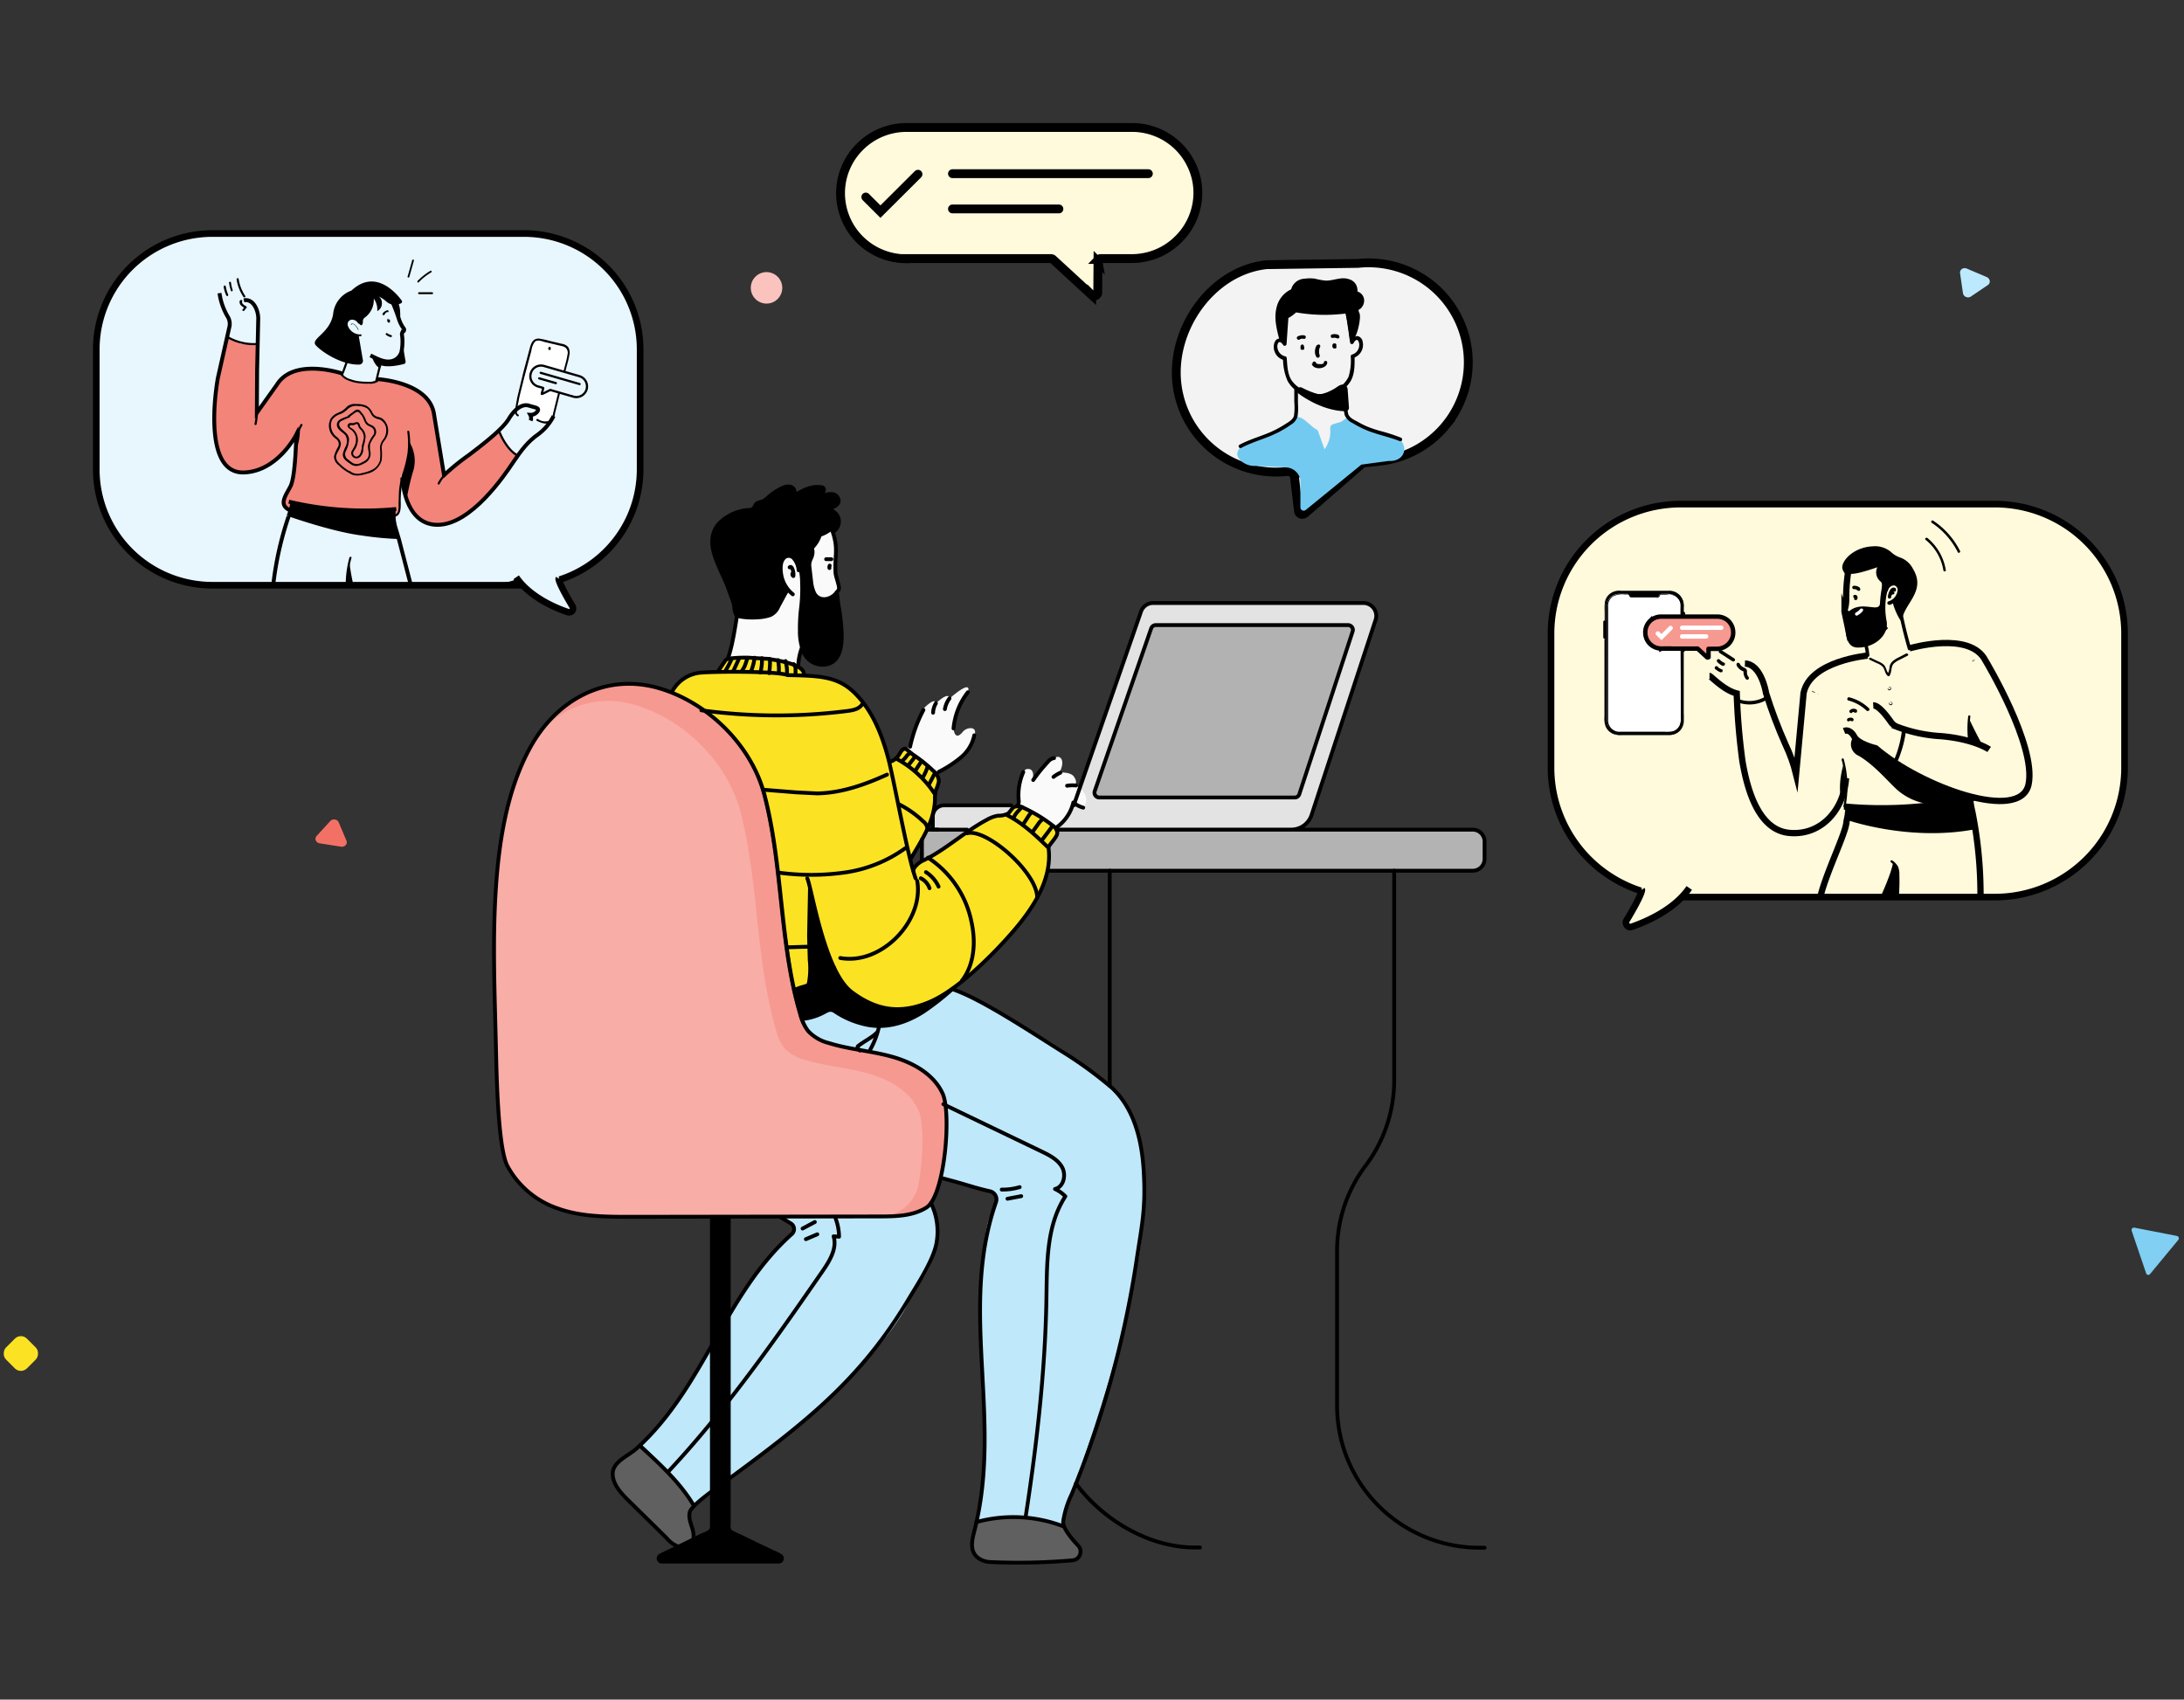 <svg xmlns="http://www.w3.org/2000/svg" xmlns:xlink="http://www.w3.org/1999/xlink" width="257" height="200" fill="none" xmlns:v="https://vecta.io/nano"><rect width="100%" height="100%" fill="#333333" stroke="none"/><style><![CDATA[.B{stroke:#000}.C{stroke-miterlimit:10}.D{stroke-width:.45}.E{fill:#000}.F{stroke-linecap:round}.G{stroke-width:.78}.H{stroke-width:.46}.I{stroke-width:1.04}.J{stroke-linejoin:round}.K{fill-rule:evenodd}]]></style><path d="M253.002 149.927l3.31-4.003a.29.29 0 0 0 .073-.138.3.3 0 0 0-.093-.286.28.28 0 0 0-.139-.062l-4.996-.972c-.047-.009-.097-.005-.142.012s-.086.047-.118.085-.052.085-.061.134a.31.31 0 0 0 .012.148l1.691 4.975a.27.27 0 0 0 .201.195c.047.011.096.008.143-.007s.087-.043.119-.081h0z" fill="#81cff3"/><rect x="2.459" y="156.817" width="3.477" height="3.477" rx="1" transform="rotate(45 2.459 156.817)" fill="#fbe324"/><path d="M162.363 54.271l-1.69.182c-.186.02-.361.097-.501.22l-6.599 5.727c-.062.058-.141.095-.226.107-.082.024-.17.024-.253 0-.079-.033-.149-.085-.204-.15-.049-.07-.081-.151-.092-.236l-.463-3.929c-.028-.211-.136-.403-.301-.537a.83.83 0 0 0-.592-.172c-1.535.167-3.087.032-4.57-.397a11.85 11.85 0 0 1-4.063-2.115 11.78 11.78 0 0 1-2.95-3.505 11.79 11.79 0 0 1-1.372-4.364c-.705-6.441 4.096-13.258 10.544-13.956l10.764-.15c3.092-.328 6.188.577 8.612 2.518a11.72 11.72 0 0 1 4.306 7.864h0c.335 3.082-.569 6.17-2.514 8.589a11.75 11.75 0 0 1-7.836 4.305z" fill="#f3f3f3" class="B C I"/><path d="M163.424 54.24l-3.229.435-6.535 5.33c-.057.046-.126.076-.199.086s-.148 0-.215-.032-.123-.082-.161-.145a.41.41 0 0 1-.06-.209v-3.178a1.77 1.77 0 0 0-1.738-1.524l-3.504-.177a2.45 2.45 0 0 1-.963-.134 2.42 2.42 0 0 1-.829-.499c-.539-.537-.765-1.278.915-2.19.715-.413 1.394-.344 2.153-.709.296-.14.823-.097 1.076-.284.802-.53 1.556-1.128 2.255-1.788.614-.633 1.825.982 2.514 1.304.1.057.176.149.215.258l.743 2.088c.48-.66.721-1.462.683-2.276-.042-.183-.011-.376.086-.537a.76.76 0 0 1 .334-.166l.786-.242c.221-.07.684-.537.904-.467a4.44 4.44 0 0 1 .921.612c1.238.778 2.629 1.283 4.079 1.482 2.25.386 2.062 3.081-.231 2.963z" fill="#73caf1"/><g class="E"><path d="M153.208 40.556h-.043c-.017.01-.031.022-.043.038l-.049.059-.032.075v.027c-.005.026-.005.054 0 .08v.032c-.005.028-.005.057 0 .086v.107l.049.064.053.038h.243l.048-.038.038-.048V40.9a.14.14 0 0 0 0-.064l-.033-.086c-.003-.027-.017-.052-.037-.07l-.059-.059h-.167a.22.22 0 0 0-.129.102v.048c-.011.037-.011.076 0 .113l.032.081a.41.41 0 0 1 0 .07v-.166l.032-.043.043-.038h.194l.043.032.032.043-.027-.043v.048c-.005-.014-.005-.029 0-.043v.032l-.032.043-.043.032a.19.19 0 0 0 .059-.054c.021-.018.034-.043.038-.07s.005-.057 0-.086a.14.14 0 0 0 0-.081c-.014-.023-.032-.043-.054-.059s-.044-.03-.07-.038h-.059c-.038 0-.076.011-.108.032l.081-.021zm3.746-.139h-.043l-.043.038-.048.064-.033.07a.22.22 0 0 0 0 .081v.038a.22.22 0 0 0 0 .081l.043.107c.01.026.027.048.049.064h0a.19.19 0 0 0 .054.043h.242l.048-.038c.017-.013.03-.029.038-.048v-.161c.002-.021.002-.043 0-.065l-.032-.086c-.008-.026-.02-.05-.038-.07a.12.12 0 0 0-.059-.054.22.22 0 0 0-.081 0 .23.23 0 0 0-.086 0 .23.23 0 0 0-.124.102v.048c-.005.037-.005.075 0 .113l.032.081v-.091l.033-.043.043-.032h.22l.043.032.033.043c-.012-.012-.021-.027-.027-.043v.054c-.006-.016-.006-.033 0-.048v.032l-.032.043-.044.032c.014-.005.026-.013.036-.024s.018-.022.024-.035c.02-.018.034-.043.037-.07.022-.053.022-.113 0-.166-.015-.022-.033-.042-.053-.059s-.045-.03-.07-.038h-.06c-.038 0-.075.011-.107.032l.005-.027zm-2.002.193c-.156.252-.232.547-.215.843a1.11 1.11 0 0 0 .161.537c.013.025.032.047.054.064l.081.038h.08c.029-.002.057-.011.081-.027a.28.28 0 0 0 .059-.054c.019-.021.032-.047.038-.075s.008-.058 0-.086c.004-.027.004-.054 0-.081-.015-.02-.027-.042-.038-.064h0v-.054a.44.44 0 0 1-.032-.118c-.006-.021-.006-.043 0-.064v-.209a.22.22 0 0 1 0-.081 1.16 1.16 0 0 1 .054-.183h0v-.048c.016-.035.034-.069.054-.102.014-.023.023-.048.026-.075a.14.14 0 0 0 0-.086c-.004-.028-.018-.054-.037-.075s-.037-.039-.059-.054-.053-.016-.081-.016-.055.005-.081.016c-.055.014-.103.049-.134.097l-.011-.043zm-2.05-.644l.08-.032h-.053a1.31 1.31 0 0 1 .247-.07h-.059a1.08 1.08 0 0 1 .264 0 .23.23 0 0 0 .167 0c.047-.029.082-.075.096-.129s.019-.109 0-.161a.22.22 0 0 0-.129-.102 1.24 1.24 0 0 0-.807.118c-.025.014-.047.032-.065.054s-.03.048-.037.075-.006.057 0 .086.016.053.032.075.03.048.054.064l.075.038h.081c.029-.001.057-.01.081-.027l-.027.011zm4.65-.537c-.133-.059-.275-.096-.42-.107a1.25 1.25 0 0 0-.399.038.2.2 0 0 0-.075.038c-.022.018-.04.04-.054.064-.006.026-.006.054 0 .081a.22.22 0 0 0 0 .081.22.22 0 0 0 .103.129.2.2 0 0 0 .08.016.21.21 0 0 0 .081-.016h.065a1.07 1.07 0 0 1 .263 0h-.091a.85.85 0 0 1 .253.07h-.049a.22.22 0 0 0 .081 0 .22.22 0 0 0 .081 0c.027-.005.053-.016.075-.032s.039-.041.054-.064c.021-.053.021-.113 0-.166a.27.27 0 0 0-.038-.07c-.017-.021-.037-.039-.059-.054l.049-.005zm-3.208 3.377c.194.607 1.076.644 1.539.333.142-.088.246-.226.291-.387.005-.028.005-.057 0-.086.007-.028.007-.058 0-.086a.21.21 0 0 0-.054-.064c-.022-.017-.048-.034-.075-.043h-.092a.26.26 0 0 0-.081.032c-.025.015-.047.035-.064.059s-.027.052-.033.081c-.005.014-.005.029 0 .043v.038c0 .032.038-.038 0 0l-.026.032a.23.23 0 0 1-.081.054h-.049l-.086.032h-.333c-.068.001-.135-.016-.194-.048h-.054c-.009-.001-.017-.004-.024-.01s-.012-.014-.014-.022c0-.032-.032 0-.032-.032-.012-.012-.021-.027-.027-.043h0c-.016-.054-.053-.101-.102-.129-.026-.011-.053-.016-.081-.016s-.055.005-.081.016c-.054.016-.101.053-.129.102-.01.026-.016.053-.016.081s.006.055.016.081l-.118-.016zm-3.16-5.492l-.221 3.221.398-.107a1.07 1.07 0 0 0-.344-.392 1.08 1.08 0 0 0-.485-.188c-.371 0-.565.386-.624.708a1.61 1.61 0 0 0 1.227 1.831l-.156-.204c-.005.911.178 1.814.538 2.652a3.64 3.64 0 0 0 1.884 1.61 4.95 4.95 0 0 0 1.728.43 4.26 4.26 0 0 0 1.765-.381 4.05 4.05 0 0 0 2.051-1.659c.495-.875.458-1.943.458-2.92l-.162.209a1.61 1.61 0 0 0 .931-.735c.208-.355.271-.775.178-1.175-.021-.163-.093-.315-.205-.435a.77.77 0 0 0-.42-.236 1.08 1.08 0 0 0-.494.205 1.07 1.07 0 0 0-.334.418l.398.107-.463-3.221c-.043-.268-.457-.156-.414.113l.452 3.119a.21.21 0 0 0 .046.127.22.22 0 0 0 .113.075c.045.013.092.009.135-.008s.08-.047.104-.087c.108-.204.334-.537.538-.311.123.195.169.428.129.655a1.16 1.16 0 0 1-.269.623 1.17 1.17 0 0 1-.565.365c-.045.012-.085.038-.113.075a.23.23 0 0 0-.043.129c.066.806-.018 1.618-.248 2.394a3.17 3.17 0 0 1-1.512 1.498 4.67 4.67 0 0 1-1.588.537 3.78 3.78 0 0 1-1.674-.236 3.6 3.6 0 0 1-1.943-1.374c-.479-.762-.5-1.734-.565-2.609-.004-.046-.021-.091-.048-.129a.33.33 0 0 0-.113-.075 1.13 1.13 0 0 1-.587-.311 1.16 1.16 0 0 1-.323-.58.95.95 0 0 1 .065-.687c.188-.268.473.064.586.242.024.039.06.069.103.086a.23.23 0 0 0 .134 0c.045-.012.085-.038.113-.075s.049-.081.049-.129l.226-3.221c0-.057-.023-.112-.063-.152s-.095-.063-.153-.063-.111.023-.152.063-.063.095-.063.152l-.005.059z"/><path d="M152.304 45.688v1.61a7.35 7.35 0 0 1-.033 1.61c-.123.494-.678.778-1.076 1.031-.392.253-.798.482-1.216.687-1.341.66-2.805 1.004-4.118 1.712-.242.129-.027.499.215.365 1.437-.773 3.052-1.127 4.489-1.9a12.94 12.94 0 0 0 1.378-.848c.355-.209.619-.542.743-.934a6.82 6.82 0 0 0 .048-1.551v-1.809a.21.21 0 0 0-.064-.15c-.02-.021-.043-.037-.069-.048s-.054-.017-.082-.017-.057.004-.083.016-.049.028-.068.049a.21.21 0 0 0-.048.068c-.011.026-.017.054-.016.082v.027zm5.64-.209l.129 1.809c-.006.529.05 1.057.167 1.573.179.405.501.73.904.913a12.86 12.86 0 0 0 1.287.687c1.372.639 2.885.896 4.306 1.455.258.097.371-.317.118-.413a21.54 21.54 0 0 0-2.223-.735 13.13 13.13 0 0 1-1.738-.569 10.02 10.02 0 0 1-1.077-.537c-.404-.22-.99-.462-1.162-.923a6.23 6.23 0 0 1-.162-1.61l-.118-1.68c0-.274-.452-.274-.431 0v.032z"/><path d="M153.01 45.967s2.481 1.975 5.328 2.029l-.15-2.099s.026-.494-.539-.091c-.667.499-1.932 1.074-2.529.999-.733-.2-1.44-.481-2.11-.837h0z" stroke-width=".8" class="B J"/><path d="M150.818 39.95a8.71 8.71 0 0 1-.425-3.221c.036-.544.222-1.068.538-1.514s.747-.797 1.249-1.015c.02-.215.098-.421.226-.596a1.21 1.21 0 0 1 .495-.403 2.92 2.92 0 0 1 1.286-.225c.867 0 1.367.36 2.223.252.452-.059.937-.225 1.389-.252.452-.053.909.053 1.291.301.185.133.323.321.393.537a1.06 1.06 0 0 1 0 .655c.204.023.394.114.539.258a.89.89 0 0 1 .269.537c.022.212-.017.427-.113.617a1.12 1.12 0 0 1-.426.456c-.053.032-.113.064-.129.123-.005.065.012.129.049.183.166.384.199.813.091 1.218-.086.758-.329 1.489-.716 2.147a16.49 16.49 0 0 0-.576-3.366 18.93 18.93 0 0 1-6.028-.129 5.2 5.2 0 0 1-.968.709c-.105.046-.196.118-.264.209a.61.61 0 0 0-.065.306l-.081 2.421"/><path d="M151.028 39.912c-.291-1.073-.619-2.287-.377-3.43a2.68 2.68 0 0 1 .538-1.224 2.69 2.69 0 0 1 1.071-.8c.045-.011.085-.038.113-.075s.044-.082.049-.129c.07-.816 1.028-1.004 1.69-1.014s1.243.231 1.883.268 1.324-.268 2.003-.279 1.614.397 1.334 1.229c-.007.032-.007.065 0 .097s.023.061.044.086.041.049.07.064c.031.008.065.008.096 0a.71.71 0 0 1 .356.172.72.72 0 0 1 .22.328.69.69 0 0 1 0 .392.7.7 0 0 1-.183.349c-.123.161-.366.231-.452.419s.054.37.113.537c.092.552.044 1.119-.14 1.648a5.12 5.12 0 0 1-.538 1.363l.404.107c-.094-1.154-.296-2.297-.603-3.414-.016-.053-.053-.097-.102-.123-.026-.011-.053-.016-.081-.016s-.055.006-.081.016a15.57 15.57 0 0 1-2.965.123c-.975-.032-1.927-.177-2.896-.29-.35-.038-.614.349-.894.537s-.619.29-.71.617c-.075.425-.097.858-.065 1.288l-.048 1.401c0 .057.023.111.063.152s.095.063.152.063.112-.023.152-.063.063-.095.063-.152l.07-2.147c-.025-.16-.003-.325.065-.472.092-.118.269-.166.377-.236.28-.181.543-.388.786-.617l-.205.054c2.028.365 4.1.408 6.141.129l-.274-.182c.29 1.083.479 2.189.565 3.307 0 .046.015.091.043.129s.072.062.118.075.091.013.135 0 .078-.048.102-.086c.308-.534.528-1.114.651-1.718.077-.332.128-.669.151-1.009a2.43 2.43 0 0 0-.027-.451c-.064-.135-.113-.278-.145-.424 0-.059.226-.177.269-.22a1.4 1.4 0 0 0 .237-.317c.13-.232.182-.499.151-.762a1.12 1.12 0 0 0-.35-.66 1.14 1.14 0 0 0-.684-.301l.21.268c.05-.175.061-.358.032-.537a1.39 1.39 0 0 0-.166-.505c-.091-.155-.211-.29-.356-.397a1.36 1.36 0 0 0-.484-.231c-.92-.306-1.755.183-2.691.172a7.54 7.54 0 0 1-1.254-.22c-.425-.065-.857-.065-1.281 0-.387.015-.756.163-1.044.419a1.61 1.61 0 0 0-.539.982l.156-.209c-.456.186-.86.478-1.178.853s-.544.817-.657 1.294c-.344 1.277 0 2.614.328 3.854a.22.22 0 0 0 .103.129c.025.011.053.016.08.016s.055-.006.081-.016a.21.21 0 0 0 .075-.038c.022-.018.041-.039.054-.064a.2.2 0 0 0 0-.166l.076.059z"/></g><g class="B C I"><path d="M106.646 30.427h17.018c.088 0 .172.033.237.091l4.559 4.198a.37.37 0 0 0 .221.107.42.42 0 0 0 .242-.027.4.4 0 0 0 .183-.156c.047-.07.071-.152.07-.236l.027-3.634a.38.38 0 0 1 0-.134c.017-.041.042-.078.075-.107a.33.33 0 0 1 .113-.075.38.38 0 0 1 .135-.027h3.66a7.74 7.74 0 0 0 2.96-.586c.938-.388 1.791-.957 2.508-1.674.726-.713 1.303-1.561 1.698-2.497s.601-1.941.606-2.957-.2-2.017-.592-2.952-.959-1.79-1.68-2.507a7.7 7.7 0 0 0-2.513-1.669c-.939-.387-1.945-.586-2.96-.585h-26.557c-1.019.002-2.027.204-2.967.596a7.74 7.74 0 0 0-2.512 1.686 7.7 7.7 0 0 0-1.678 2.502 7.68 7.68 0 0 0-.588 2.952 7.71 7.71 0 0 0 2.266 5.454 7.76 7.76 0 0 0 5.469 2.26v-.021z" fill="#fefadb"/><path d="M135.133 20.438h-23.052m12.525 4.149h-12.525m-10.199-1.401l1.722 1.718 4.419-4.402" class="F"/></g><g fill="#fefadb"><path d="M234.707 59.274h-36.96a15.3 15.3 0 0 0-5.843 1.157c-1.852.765-3.535 1.886-4.952 3.3a15.21 15.21 0 0 0-3.309 4.939c-.767 1.847-1.161 3.827-1.161 5.827v15.787a15.19 15.19 0 0 0 1.162 5.826 15.22 15.22 0 0 0 3.309 4.938c1.418 1.414 3.1 2.535 4.952 3.3a15.3 15.3 0 0 0 5.842 1.159h36.96c4.048 0 7.931-1.604 10.793-4.459a15.2 15.2 0 0 0 4.471-10.764V74.486c-.003-4.036-1.612-7.905-4.474-10.757a15.29 15.29 0 0 0-10.79-4.455h0z"/><path d="M202.419 105.459c-1.288-.028-2.562-.273-3.768-.725l-3.175.655c.769.113 1.547.171 2.325.172h5.054c-.033-.065-.151-.102-.436-.102z"/><path d="M234.739 59.322h-36.96a15.29 15.29 0 0 0-5.842 1.157 15.25 15.25 0 0 0-4.953 3.3 15.21 15.21 0 0 0-3.309 4.939c-.767 1.847-1.161 3.827-1.16 5.827v15.798a15.17 15.17 0 0 0 1.162 5.826c.767 1.847 1.891 3.525 3.308 4.938a15.27 15.27 0 0 0 4.953 3.3c1.851.765 3.836 1.159 5.841 1.159h36.96a15.3 15.3 0 0 0 5.842-1.159c1.851-.765 3.534-1.886 4.952-3.3s2.541-3.091 3.308-4.938a15.17 15.17 0 0 0 1.162-5.826V74.546c0-4.038-1.608-7.91-4.47-10.765s-6.746-4.459-10.794-4.459z" class="B C G"/><path d="M193.231 103.135s.539 1.643-1.727 5.175a.48.48 0 0 0-.049.289.54.54 0 0 0 .108.269c.06.079.142.139.237.172a.54.54 0 0 0 .296.026c2.293-.783 6.658-2.732 7.438-6.371"/><use xlink:href="#B"/></g><use xlink:href="#B" class="B C G"/><g class="E"><path d="M218.349 70.375h-.026l-.033-.043c.006.023.006.047 0 .07v-.075-.043l.043-.032h.189l.037.032.033.038v.102c-.006-.023-.006-.047 0-.07v-.075c-.001-.054-.022-.106-.06-.145-.017-.018-.04-.031-.064-.038a.1.1 0 0 0-.038-.008.1.1 0 0 0-.038.008.21.21 0 0 0-.145.059c-.036.039-.055.091-.054.145v.258l.049.038h.054c.054.016.112.016.166 0 .053-.037.092-.09.113-.15.006-.025.006-.05 0-.075v-.038c.001-.074-.02-.146-.059-.209a.3.3 0 0 0-.048-.064l-.059-.048h-.076c-.012-.005-.026-.008-.04-.008s-.028.003-.04.008c-.023-.008-.048-.008-.07 0-.013.003-.025.009-.035.018s-.019.019-.025.031a.14.14 0 0 0-.032.07.19.19 0 0 0 0 .075c-.004.025-.004.05 0 .075.01.023.027.041.049.054a.18.18 0 0 0 .069.038l.14.005zm4.011.815c.314-.11.596-.294.824-.537a2.05 2.05 0 0 0 .49-.848 1.2 1.2 0 0 0 .043-.564c-.036-.188-.12-.363-.243-.51a.86.86 0 0 0-.436-.247.88.88 0 0 0-.5.032 1.21 1.21 0 0 0-.474.328c-.129.155-.218.339-.258.537-.016.045-.016.094 0 .139.027.043.069.074.118.086.047.019.099.019.146 0 .042-.025.076-.062.097-.107a.75.75 0 0 1 .199-.386.77.77 0 0 1 .382-.209.51.51 0 0 1 .199 0 .59.59 0 0 1 .178.102.63.63 0 0 1 .118.166.49.49 0 0 1 .065.177c-.011.318-.12.626-.313.88s-.46.439-.764.537c-.242.081-.14.467.108.386l.021.038z"/><path d="M223.118 69.264a.39.39 0 0 0-.199-.102.37.37 0 0 0-.215 0c-.138.058-.249.165-.312.301-.135.24-.217.505-.243.778a.23.23 0 0 0 .054.14.21.21 0 0 0 .146.059c.052-.001.102-.022.14-.059s.058-.087.059-.14v-.037-.081l.032-.139.048-.145v-.032l.033-.07.07-.124c0-.032.043 0 .048-.043.038 0-.032-.027 0 0a.19.19 0 0 0 .065.041c.024.009.049.013.075.012.054.002.106-.017.145-.054.034-.041.053-.092.054-.145s-.019-.101-.054-.139l.054-.021z"/><path d="M222.904 69.731c-.016-.043-.039-.084-.07-.118l-.054-.038c-.027-.015-.056-.026-.086-.032h-.14a.28.28 0 0 0-.092.032l-.075.059a.27.27 0 0 0-.064.075c-.005.014-.005.029 0 .043a.16.16 0 0 0 0 .075c-.006.027-.006.054 0 .081s.015.047.032.064.036.04.059.054l.07.027h.081c.024-.007.048-.018.07-.032a.3.3 0 0 0 .054-.059c-.004-.016-.004-.032 0-.048l-.033.043c.012-.017.026-.031.043-.043l-.037.032.032-.027h-.102l-.043-.032v-.038-.048c.004.027.018.051.037.07.011.022.031.04.054.048l.075.027h.081c.049-.016.091-.048.119-.091a.26.26 0 0 0 0-.156l-.011.032zm-4.037-.559a1.07 1.07 0 0 0-.35-.193 1.01 1.01 0 0 0-.355-.048c-.053.001-.104.02-.145.054-.034.041-.053.092-.054.145s.022.102.059.14.088.054.14.059h.097a.85.85 0 0 1 .221.059h-.049c.066.032.129.07.189.113l-.044-.032c.04.034.089.054.14.059a.19.19 0 0 0 .076 0l.064-.043.043-.064a.19.19 0 0 0 0-.075c.006-.025.006-.05 0-.075s-.024-.046-.043-.064l.011-.032z"/></g><path d="M217.603 66.58a20.28 20.28 0 0 0-.355 3.918 4.12 4.12 0 0 1-.194 1.299c-.008.032-.008.065 0 .097-.007.032-.007.065 0 .097a.18.18 0 0 0 .059.081c.023.026.053.044.087.054.068.024.129.064.177.118s.082.121.097.193a6.09 6.09 0 0 0 .721 2.002c.199.274.477.48.797.59a1.66 1.66 0 0 0 .996.032c.78-.204 1.367-.864 1.932-1.401" stroke-width=".74" class="B C"/><g class="E"><path d="M217.323 72.189s-.775 3.94 1.206 4.01 3.816-1.417 3.466-3.178.032-3.537.29-3.892 1.007-.58 1.168.091-.538 1.444-.689 1.61.738 2.222 1.001 2.244.065-.199.119-.429c.42-1.761 2.745-3.221 1.222-5.706a2.69 2.69 0 0 0-1.459-1.315 2.98 2.98 0 0 1-1.146-.687 2.93 2.93 0 0 0-1.012-.537 2.83 2.83 0 0 0-1.141-.107c-2.153.097-3.617 1.61-3.563 2.544a1.42 1.42 0 0 0 .602.902l.14-.44s-.446.784 3.354-.537h.032a1.34 1.34 0 0 0-.102.902c.07.304.243.575.489.768.356.306 0 .966-.075 2.576-.102 1.24-2.309-.585-3.902 1.181z"/><path d="M219.099 75.028c.134.374.244.755.328 1.143a5.86 5.86 0 0 1 .145.977c.003.023.011.046.023.066s.028.038.047.052c.035.032.082.05.129.048s.097-.017.135-.048.062-.072.07-.118a5.9 5.9 0 0 0-.162-1.073 7.86 7.86 0 0 0-.328-1.176c-.016-.051-.051-.095-.097-.124-.023-.01-.049-.016-.075-.016s-.052.005-.075.016-.051.017-.072.033-.039.036-.052.058a.19.19 0 0 0-.016.078.19.19 0 0 0 .016.078l-.016.005z"/></g><path d="M218.592 72.403a1.92 1.92 0 0 0 .587-.472c.033-.04.053-.088.059-.139a.16.16 0 0 0 0-.075c-.009-.024-.024-.046-.043-.064a.18.18 0 0 0-.068-.034c-.025-.007-.052-.008-.077-.003-.026-.008-.054-.008-.081 0s-.048.026-.064.048a2.61 2.61 0 0 1-.275.268l.043-.032a1.81 1.81 0 0 1-.274.172c-.024.01-.045.027-.059.048s-.028.046-.038.07-.006.054 0 .081c-.007.025-.007.05 0 .075.013.022.031.041.053.056s.045.025.071.03a.24.24 0 0 0 .15 0l.016-.027z" fill="#fff"/><path d="M223.259 71.078a49.6 49.6 0 0 0 1.243 5.298c.059.247.447.145.388-.107a49.79 49.79 0 0 1-1.244-5.309c-.037-.242-.42-.134-.387.118z" class="E"/><g stroke-width=".74" class="B C"><path d="M219.77 77.148s-6.76.607-7.535 4.407l-.883 9.528c-.305-1.215-.73-2.396-1.27-3.527-.869-1.956-1.626-3.959-2.266-6.001-.054-.387-.662-3.414-2.481-3.473m19.361-1.786s7.131-2.12 8.934 1.428c0 0 6.023 10 5.081 14.568s-12.659.333-17.982-4.241c0 0-2.153-.494-2.567-1.428 0 0-.458-.886-1.163-.606"/><path d="M232.392 93.833a47.44 47.44 0 0 1-15.393 1.074"/><path d="M217.537 94.939l-.081.821c-.038.354-.145.703-.188 1.073-.151 1.374-2.331 5.776-3.031 8.589m17.59-11.45a9.55 9.55 0 0 0 .242 1.455 49.58 49.58 0 0 1 .985 9.968m-31.889-25.847c.167 0 1.658 1.664 3.203 2.051a77.94 77.94 0 0 0 .672 7.987c.501 2.915 1.728 8.052 5.479 8.422s6.459-2.684 6.712-6.441m16.84-3.376s-1.776-1.24-5.71-1.567c-1.758-.101-3.49-.472-5.135-1.1a1.61 1.61 0 0 1-.694-.537c-.452-.655-1.47-2.013-2.099-1.975"/></g><g class="E"><path d="M219.927 83.344a5.15 5.15 0 0 0-2.287-1.278.2.2 0 0 0-.078-.016c-.027 0-.054.005-.078.016-.044.03-.076.073-.092.123s-.019.102 0 .15a.22.22 0 0 0 .053.061.2.2 0 0 0 .071.036 4.8 4.8 0 0 1 2.11 1.17c.205.193.49-.086.301-.263zm-1.433.176a.61.61 0 0 0-.403-.118c-.159.005-.309.07-.42.183-.016.018-.028.04-.036.063s-.01.047-.007.072a.2.2 0 0 0 .054.129.24.24 0 0 0 .129.059c.05.001.099-.014.14-.043.025-.004.032-.003.037 0h-.064l.097-.054h-.049a.43.43 0 0 1 .119-.032h0l.113.032h-.043l.086.054h.07.08c.025-.007.049-.018.07-.032a.27.27 0 0 0 .054-.059.22.22 0 0 0 0-.081c.006-.025.006-.05 0-.075v-.048c-.017-.028-.041-.052-.07-.07l.043.022zm-.473.978a.77.77 0 0 0-.269-.048.8.8 0 0 0-.301.075c-.023.011-.044.028-.059.049a.18.18 0 0 0-.033.07c-.007.024-.007.051 0 .075-.007.026-.007.054 0 .081a.17.17 0 0 0 .049.059.28.28 0 0 0 .07.032h.054a.38.38 0 0 0 .097-.032h-.049a.33.33 0 0 1 .129-.038h.033a.4.4 0 0 1 .129.038.26.26 0 0 0 .156 0c.022-.014.04-.032.054-.054s.03-.044.037-.07a.36.36 0 0 0 0-.081.3.3 0 0 0-.027-.07l-.032-.038a.21.21 0 0 0-.086-.054l.048.005zm5.792 1.411a12.27 12.27 0 0 1-.538 2.469 7.94 7.94 0 0 1-.42 1.074 3.29 3.29 0 0 1-.124.231l-.081.145c0 .027-.075.081 0 .043l.334.086c-.007-.026-.019-.05-.036-.071s-.037-.039-.061-.052c-.048-.019-.102-.019-.151 0a.26.26 0 0 0-.123.091.19.19 0 0 0-.016.078.19.19 0 0 0 .016.078c.009.033.028.063.053.086s.056.044.092.048c.033.011.069.011.102 0s.066-.025.092-.048a1.89 1.89 0 0 0 .285-.478c.171-.359.318-.728.441-1.106.297-.858.501-1.745.609-2.646 0-.258-.372-.252-.404 0l-.07-.027zm-15.969-4.004a3.67 3.67 0 0 1-1.571.564c-.56.063-1.128-.003-1.658-.193-.242-.086-.345.295-.108.387a4.05 4.05 0 0 0 1.825.209 4.08 4.08 0 0 0 1.733-.617c.215-.145 0-.489-.199-.349h-.022zm16.539-5.041l-.942.488c-.264.122-.51.279-.732.467-.192.175-.319.41-.36.666-.017.3-.098.593-.237.859h.204c-.35-.279-.323-.805-.646-1.122a2.24 2.24 0 0 0-.651-.392l-.893-.424c-.146-.07-.275.15-.124.22l.85.408c.261.089.498.236.695.429.263.322.247.784.586 1.074.012.014.027.025.043.032s.037.005.054 0c.018.006.037.006.054 0 0 0 .032 0 .048-.032.329-.456.13-1.074.539-1.476a2.88 2.88 0 0 1 .716-.446l.904-.467c.145-.075 0-.295-.129-.22l.021-.064zm7.223 7.44a11.87 11.87 0 0 0 0 2.893c0 .161.275.161.253 0a11.87 11.87 0 0 1 0-2.893c0-.161-.236-.161-.258 0h.005zm-14.898 5.089a11.82 11.82 0 0 1 .215 5.47c-.032.161.21.231.242.07a12.13 12.13 0 0 0-.209-5.609c-.013-.03-.036-.055-.065-.07s-.062-.011-.091 0-.058.031-.076.059a.13.13 0 0 0 0 .091l-.016-.011zM204.36 78.325a1.46 1.46 0 0 0 .775.671h.033v-.027a.43.43 0 0 0 0 .124.93.93 0 0 0 .032.301 1.28 1.28 0 0 0 .264.537.18.18 0 0 0 .064.041c.024.009.05.013.075.012.054.002.106-.017.146-.054a.23.23 0 0 0 .054-.14.22.22 0 0 0-.054-.14.84.84 0 0 1-.178-.435c0-.193.043-.397-.145-.537a1.61 1.61 0 0 0-.226-.123 1.86 1.86 0 0 1-.205-.124.74.74 0 0 1-.274-.333c-.013-.023-.031-.043-.053-.058a.21.21 0 0 0-.071-.033c-.026-.006-.049-.016-.075-.016a.2.2 0 0 0-.076.016c-.024.01-.042.029-.058.049s-.027.044-.033.069a.19.19 0 0 0-.016.078.19.19 0 0 0 .016.078l.005.043zm-.3-.859l-1.539-.993c-.024-.01-.049-.016-.075-.016s-.052.005-.076.016c-.048.015-.088.047-.113.091a.18.18 0 0 0-.016.072.18.18 0 0 0 .016.073c.012.051.043.095.086.124l1.534.993c.049.019.103.019.151 0s.094-.048.124-.091c.018-.05.018-.106 0-.156a.22.22 0 0 0-.092-.118v.005zm-1.173.531a2.48 2.48 0 0 1-.345-.215l.038.032-.216-.193c-.037-.037-.087-.058-.139-.059a.19.19 0 0 0-.076.015c-.025.01-.046.025-.064.044s-.034.04-.044.064a.2.2 0 0 0-.016.076c.001.054.022.106.06.145.173.178.375.325.597.435a.26.26 0 0 0 .156 0c.037-.011.069-.034.092-.064s.043-.064.048-.102.01-.076 0-.113a.18.18 0 0 0-.075-.081l-.016.016z"/><path d="M202.548 78.77h.048a2.42 2.42 0 0 1-.425-.247h.043l-.091-.075c-.039-.037-.091-.058-.146-.059-.026 0-.051.005-.076.015a.19.19 0 0 0-.063.044c-.038.039-.059.091-.06.145a.21.21 0 0 0 .06.14 2.9 2.9 0 0 0 .29.215 1.8 1.8 0 0 0 .323.161.17.17 0 0 0 .075 0h.081a.26.26 0 0 0 .092-.123.24.24 0 0 0 0-.15l-.033-.043c-.022-.025-.053-.042-.086-.048l-.032.027zm19.747 2.078c.091 0 .194.075.167.166-.007.023-.018.045-.033.064l-.059.043h-.064a.12.12 0 0 1-.065 0c-.025-.015-.044-.037-.054-.065a.12.12 0 0 1 0-.075v-.027h-.048c-.003.009-.003.018 0 .027a.2.2 0 0 0 0 .097c.008.032.028.063.054.086s.053.044.086.054.068.008.102 0 .062-.03.086-.054.047-.053.059-.086a.22.22 0 0 0 0-.102.19.19 0 0 0-.037-.091c-.025-.031-.059-.053-.097-.064a.18.18 0 0 0-.108 0c-.043 0 0 .07 0 .059l.011-.032zm.172 1.76c.021-.008.044-.008.065 0s.043.016.059.032.03.037.038.059.005.047 0 .07c-.011.023-.023.044-.038.064s-.034.032-.054.043c-.023.005-.047.005-.07 0-.021.005-.043.005-.064 0-.02-.019-.036-.041-.049-.064a.19.19 0 0 1 0-.075c0-.043-.054-.059-.059 0a.2.2 0 0 0 0 .097c.008.032.028.063.054.086s.053.044.086.054.069.008.102 0 .064-.027.092-.048.044-.054.059-.086.011-.069 0-.102c-.004-.034-.019-.066-.043-.091-.025-.031-.059-.053-.097-.064a.18.18 0 0 0-.108 0c-.037 0 0 .07 0 .059l.027-.032zm9.296 2.088s1.438 3.028 1.701 3.156l-1.216-.478c-.183-.059-.592 0-.587-.81m-13.5.081c-.152.172-.259.378-.312.601a1.36 1.36 0 0 0 0 .676c.052.222.157.428.306.601s.329.313.539.403c1.647.923 3.396 2.909 4.117 3.596 1.27 1.322 3.01 2.093 4.844 2.147a53.82 53.82 0 0 1-6.211.537l-3.089-.247c-.027-.048-.829 0-.872.403l-.097 1.138s7.298 2.566 15.07 1.074l-.382-2.147-.156-.956s.065-.601.145-.639-.15-.118-.538-.188-5.339-1.804-6.459-2.561-3.229-2.147-3.299-2.276-.926-.907-1.313-.891-2.223-.735-2.293-1.272zm-1.206 3.22s-.759 2.362-.28 4.176a7.93 7.93 0 0 0 .382-1.261 7.93 7.93 0 0 0 0-1.959 2.14 2.14 0 0 1-.102-.956h0zm5.551 11.606a2.15 2.15 0 0 1 .608.623c.124.332.173.687.145 1.041l-.048 2.147a.13.13 0 0 0 .045.074c.023.019.052.029.081.029a.13.13 0 0 0 .127-.103c.054-.794.065-1.61.043-2.389a2.24 2.24 0 0 0-.172-.939c-.165-.273-.387-.508-.652-.687-.129-.102-.306.075-.177.177v.027z"/><path d="M222.768 101.524a11.51 11.51 0 0 1-.582 1.879c-.312.875-.85 2.024-.85 2.024h1.464s.576.295.597-.736-.123-2.587-.123-2.587l-.506-.58zm9.555-23.887l-.248.166v.043h.043l.248-.166v-.037l-.043-.005zm-18.769 3.828l-.296-.161c-.033 0-.065.038-.033.059l.296.156c.038 0 .097-.038.033-.054zm.414.257l-.037-.037h-.048l.043.043h.042v-.048.043zm14.996-14.649a6.1 6.1 0 0 0-2.153-3.758c-.15-.123-.366.091-.215.209 1.12.904 1.866 2.189 2.094 3.607.032.193.323.113.291-.075l-.017.016zm1.68-2.238a9.24 9.24 0 0 0-3.17-3.57c-.162-.107-.312.156-.156.258a8.99 8.99 0 0 1 3.068 3.462c.086.172.344 0 .258-.15h0zm-32.37 9.131v-1.771c.004-.021.004-.043 0-.064s-.021-.04-.038-.054-.033-.028-.054-.032-.04-.005-.059 0v-.832a1.61 1.61 0 0 0-.474-1.138c-.302-.302-.713-.472-1.141-.472h-5.985a1.62 1.62 0 0 0-.621.122c-.196.081-.375.2-.525.35a1.61 1.61 0 0 0-.469 1.138v1.879c-.022-.001-.044.003-.064.011s-.039.021-.054.037-.029.034-.037.054-.012.042-.012.064v1.771c-.005.019-.005.04 0 .059a.22.22 0 0 0 .038.054l.054.038h.065v9.689c-.002.426.167.835.468 1.138a1.61 1.61 0 0 0 1.146.472h5.975c.428 0 .838-.17 1.141-.472s.473-.711.473-1.138v-8.165h.059a.13.13 0 0 0 .054-.038c.014-.017.031-.033.038-.054s.006-.04 0-.059v-1.771c-.001-.044-.019-.086-.048-.118a.18.18 0 0 0-.055-.036c-.02-.008-.042-.013-.064-.012h0v-.472h.065a.22.22 0 0 0 .097-.092c.004-.021.004-.043 0-.064l.027-.022z"/><path d="M197.381 86.172c-.295.198-.646.296-1.001.279h-5.382a3.13 3.13 0 0 1-1.023-.097c-.319-.115-.592-.332-.775-.617-.334-.462-.237-1.047-.253-1.61v-8.873l-.07-.07h-.016c-.02-.006-.038-.02-.049-.038-.003-.009-.005-.018-.005-.027s.002-.018.005-.027v-1.637c-.01-.057-.01-.115 0-.172.003-.01.007-.02.014-.029s.015-.015.024-.02h0l.065-.07v-2.072a1.58 1.58 0 0 1 .263-.719 1.55 1.55 0 0 1 .576-.51 3.36 3.36 0 0 1 1.545-.172h4.753a3.32 3.32 0 0 1 .764.043 1.56 1.56 0 0 1 .689.285 1.66 1.66 0 0 1 .425.601c.091.232.13.481.113.73v.682l.075.07h.038c.002.009.002.018 0 .027.003.014.003.029 0 .043v1.234c0 1.261.086 0 .097-.612v-.354c.019-.124.019-.251 0-.376-.02-.03-.048-.054-.081-.07h-.091s.07.07.037.032v-.537a1.82 1.82 0 0 0-.064-.741c-.07-.237-.187-.458-.345-.65-.168-.193-.377-.345-.613-.446s-.485-.144-.738-.134h-5.629a1.8 1.8 0 0 0-1.255.333 1.65 1.65 0 0 0-.613.945 5.99 5.99 0 0 0-.038 1.159v1.074s-.037.043.043-.032h-.059c-.124.027-.161.193-.145.274v1.723a.39.39 0 0 0 .027.081c.015.026.038.049.064.064h.086c-.07-.07 0 0-.037 0v9.184c-.038.386.006.776.129 1.143.153.362.429.659.78.837.356.161.747.226 1.136.188h5.668a1.7 1.7 0 0 0 1.076-.419 1.68 1.68 0 0 0 .538-1.004c.022-.377.022-.755 0-1.133V76.66c.025-.006.049-.017.07-.032a.25.25 0 0 0 .049-.054c.013-.019.022-.041.027-.064v-1.385c0-.161 0-.322-.027-.483-.01-.022-.027-.041-.049-.054a.1.1 0 0 0-.064 0h0c-.043-.032 0 0 0-.032v-.451-.027h.048a.15.15 0 0 0 .054-.048.19.19 0 0 0 0-.075v.048c-.016.022-.036.04-.059.054h-.043l-.06.059v.456l.07.07h.06c.002.011.002.022 0 .032s.003.025 0 .037v1.847.027h-.038c-.151.145-.043.038-.075.075v7.579c.027.359.005.72-.065 1.074a1.61 1.61 0 0 1-.684.87l.038-.011zm.619-.784c0 .048.059-.333.065-.397.005.135-.017.27-.065.397h0z" class="K"/></g><path d="M196.454 69.886h-.969a.27.27 0 0 0-.145.043.25.25 0 0 0-.097.113l-.032.075c-.026.045-.061.083-.103.113s-.094.042-.145.043h-2.949c-.054-.001-.106-.016-.151-.043s-.076-.067-.097-.113l-.032-.075c-.022-.047-.058-.086-.103-.113s-.09-.042-.14-.043h-.985a1.36 1.36 0 0 0-.538.102 1.46 1.46 0 0 0-.446.295c-.126.129-.226.28-.296.445s-.106.353-.103.537v13.538c-.003.184.032.367.103.537a1.44 1.44 0 0 0 .296.445 1.37 1.37 0 0 0 .984.403h5.921c.364-.001.712-.146.969-.403a1.37 1.37 0 0 0 .404-.966V71.282c-.003-.359-.143-.703-.393-.961a1.37 1.37 0 0 0-.953-.408v-.027z" fill="#fff"/><path d="M197.785 81.314v3.097a1.98 1.98 0 0 1-.151.982 1.33 1.33 0 0 1-.721.639c-.324.076-.658.101-.99.075h-5.254c-.255.022-.512-.032-.737-.156a1.3 1.3 0 0 1-.538-.537 1.42 1.42 0 0 1-.156-.741V71.421a1.34 1.34 0 0 1 .118-.709c.103-.219.265-.405.468-.537a2.41 2.41 0 0 1 1.421-.215c.116-.016.234-.016.35 0 .102.032.092.134.205.268a.36.36 0 0 0 .21.097h2.798a.98.98 0 0 0 .307 0c.05-.025.094-.059.129-.102s.07-.087.086-.14c.012-.032.033-.06.06-.081s.058-.03.091-.032h.485c.602 0 .597 0 .371-.043l-.458-.032h-.263c-.084-.014-.17-.003-.248.032-.124.054-.14.204-.21.268a.41.41 0 0 1-.296.064h-2.772a.23.23 0 0 1-.134 0 .25.25 0 0 1-.092-.091c-.014-.069-.05-.133-.102-.181a.34.34 0 0 0-.188-.088h-.705a2.42 2.42 0 0 0-.711.054c-.235.065-.45.189-.624.36s-.299.38-.366.612a2.24 2.24 0 0 0-.059.687v3.183l.026 8.776v1.073c-.042.381.06.764.286 1.074a1.41 1.41 0 0 0 .414.36 1.5 1.5 0 0 0 .538.177c.377.027.732 0 1.077 0h4.36c.36.022.721 0 1.076-.064.362-.124.662-.381.84-.719a2.29 2.29 0 0 0 .15-1.074V71.518a1.61 1.61 0 0 0-.242-1.009c-.09-.127-.201-.238-.328-.327-.159-.116-.344-.194-.538-.225a1.31 1.31 0 0 0-.291 0 1.63 1.63 0 0 1 .334.064c.303.086.566.276.742.537.098.148.164.314.194.488a4.37 4.37 0 0 1 0 .537v1.643l.038 8.089zm0-.988c-.016-.13-.016-.262 0-.392.013.13.013.262 0 .392h0z" class="E K"/><g stroke-width=".52" class="C"><path d="M195.502 76.328h4.209a.06.06 0 0 1 .03-.008c.01 0 .02.003.029.008l1.125 1.036c.018.006.037.006.054 0 .018.005.036.005.054 0s.036-.021.048-.038c.003-.018.003-.036 0-.054v-.853c-.008-.021-.008-.044 0-.064.021-.008.044-.008.065 0h.904c.251-.002.499-.052.732-.145a1.94 1.94 0 0 0 .641-.419c.177-.177.318-.387.414-.617s.146-.48.145-.73a1.9 1.9 0 0 0-.538-1.347c-.361-.35-.847-.543-1.351-.537h-6.566a1.89 1.89 0 0 0-.729.134c-.232.092-.444.229-.622.403a1.87 1.87 0 0 0-.538 1.347 1.88 1.88 0 0 0 .148.725c.097.23.239.437.417.612a1.92 1.92 0 0 0 1.351.537l-.022.011z" fill="#f69990" class="B"/><path d="M202.547 73.869h-4.602m2.821 1.026h-2.821m-2.863-.344l.431.424 1.076-1.074" stroke="#fff" class="F"/></g><path d="M25.029 68.813h36.664c3.624 0 7.1-1.436 9.663-3.992a13.61 13.61 0 0 0 4.003-9.637V41.045a13.61 13.61 0 0 0-4.003-9.637c-2.563-2.556-6.039-3.992-9.663-3.992H25.029c-3.624 0-7.1 1.436-9.663 3.992a13.61 13.61 0 0 0-4.003 9.637v14.139a13.61 13.61 0 0 0 4.003 9.637c2.563 2.556 6.039 3.992 9.663 3.992h0z" fill="#e8f6fd"/><path d="M57.533 68.775c1.16-.019 2.307-.239 3.391-.65l2.842.585c-.687.105-1.382.157-2.078.156h-4.51c-.032-.054.07-.091.355-.091z" class="E"/><path d="M24.996 68.867H61.66c3.624 0 7.1-1.436 9.663-3.992a13.61 13.61 0 0 0 4.003-9.637V41.099a13.61 13.61 0 0 0-4.006-9.63c-2.562-2.554-6.037-3.988-9.659-3.988H24.996c-3.624 0-7.1 1.436-9.663 3.992a13.61 13.61 0 0 0-4.003 9.637v14.139a13.61 13.61 0 0 0 4.006 9.63c2.563 2.554 6.037 3.988 9.659 3.988z" class="B C G"/><path d="M65.73 66.692s-.49 1.471 1.55 4.633c.049.081.074.174.07.268a.46.46 0 0 1-.097.263c-.061.075-.144.129-.237.156s-.185.029-.275 0c-2.056-.703-5.958-2.448-6.663-5.701" fill="#e8f6fd"/><path d="M65.75 68.082s-.167.284 1.615 3.274a.47.47 0 0 1 .065.268c-.004.094-.038.184-.097.258s-.139.128-.231.15a.44.44 0 0 1-.275 0c-1.615-.537-4.543-1.841-6.087-4.101" class="B C G"/><path d="M60.481 53.31l-.931-1.025-.797-1.492-6.319 4.971-1.114-5.502c.205-2.786-1.647-4.831-4.413-5.298l-2.578-.36-.043.183c-1.615.537-3.273.139-4.117-.719l-.145-.188-1.744-.376v.038c-2.729-.467-4.93.462-5.619 1.487l-2.395 3.548v-8.095h-1.878l-1.577-.827-1.346 5.599c-.786 3.28-.619 7.928 1.981 10.086a6.51 6.51 0 0 0 4.161-.537 6.54 6.54 0 0 0 2.971-2.968l.35-.735-.253 3.639-.361 2.147c-.926 2.147-1.798 3.172.538 3.172l10.765.537c.947.07 1.448 1.17 1.615-4.831l.974 3.972c.409.998 3.396 4.648 8.983-1.245l3.122-4.08c.71-.789.824-1.165.172-1.1z" fill="#f38479"/><path d="M63.825 49.762l-1.378-.644.856-1.127-1.001-.381a1.08 1.08 0 0 0-.506 0c-.164.041-.316.123-.441.236l-.361.139-.167.757c-.129-.043-.194-.236-.038-.848l1.663-6.849c.161-.633.743-1.337 1.372-1.149l2.454.735a.79.79 0 0 1 .587.397c.059.109.091.23.092.354a.79.79 0 0 1-.07.354l-1.679 7.214c-.083.291-.276.539-.538.693a1.14 1.14 0 0 1-.856.123l.011-.005z" fill="#fff"/><g class="E"><path d="M45.691 37.464c-.026.01-.048.026-.065.048a.4.4 0 0 0-.054.091.23.23 0 0 0 0 .086.23.23 0 0 0 0 .086l.032.086c.016.034.042.062.075.081.024.02.055.03.086.027a.14.14 0 0 0 .092-.027.13.13 0 0 0 .032-.059.19.19 0 0 0 0-.075v-.129a.14.14 0 0 0-.059-.075c-.032-.011-.066-.011-.097 0-.015.004-.029.012-.041.022s-.022.023-.029.037a.08.08 0 0 0 0 .048c-.005.014-.005.029 0 .043v.091h.108c-.006-.019-.006-.04 0-.059v.032c-.005-.016-.005-.033 0-.048v.032c-.004-.025-.003-.032 0-.038h.038c.002-.014.002-.029 0-.043s.003-.032 0-.048v-.048l-.032-.038h-.043-.048-.043l.048-.123zm-3.272 1.895a1.52 1.52 0 0 1-.91-.279 1.51 1.51 0 0 1-.576-.751.52.52 0 0 1-.032-.231.66.66 0 0 1 .07-.22.6.6 0 0 1 .162-.166.54.54 0 0 1 .215-.091.83.83 0 0 1 .786.398c.086.129.301 0 .215-.123-.082-.136-.19-.254-.318-.349s-.276-.154-.431-.188a.85.85 0 0 0-.436.043.83.83 0 0 0-.35.252c-.431.574.097 1.315.592 1.61a1.82 1.82 0 0 0 1.012.306c.016 0 .032-.003.047-.009s.028-.016.039-.028c.023-.023.036-.053.038-.086s-.015-.063-.038-.086a.14.14 0 0 0-.086-.038v.038z"/><path d="M41.353 38.216a.19.19 0 0 1 .097-.075.2.2 0 0 1 .124 0 .76.76 0 0 1 .231.183c.135.144.246.309.328.488 0 .032.065 0 .048-.032-.096-.202-.229-.384-.393-.537-.069-.08-.165-.133-.269-.15-.042-.014-.087-.014-.129 0s-.073.051-.092.091c0 .032.038.064.054.027v.005zm3.972-1.294v-.032l.043-.048.054-.048.118-.07h.102c.014.005.029.005.043 0 .008-.004.015-.009.02-.015s.01-.014.012-.022c.005-.014.005-.029 0-.043.005-.017.005-.036 0-.054s-.015-.031-.027-.043l-.038-.032h-.048-.048a.98.98 0 0 0-.538.397.14.14 0 0 0 0 .091c.004.016.011.031.022.044a.12.12 0 0 0 .037.031c.014.007.03.01.046.01s.031-.004.046-.01a.13.13 0 0 0 .081-.054l.075-.102z"/></g><path d="M45.433 34.002a20.39 20.39 0 0 1 1.502 3.511c.124.409.317.794.571 1.138.021.025.038.055.048.086.005.032.005.065 0 .097s-.013.066-.027.097-.039.051-.065.07c-.057.042-.104.097-.135.161a.38.38 0 0 0-.027.204 5.92 5.92 0 0 1-.065 2.067 1.68 1.68 0 0 1-.538.784c-.262.196-.577.309-.904.322-.781.043-1.523-.392-2.207-.714" class="B C H"/><path d="M44.798 42.398c-.124.333-.215.682-.307 1.025l-.323 1.331c-.032.156.204.22.237.064l.323-1.331.307-1.025c.059-.145-.183-.209-.237-.064zm-3.219-2.931a37.55 37.55 0 0 1-1.437 4.573c-.065.145.151.268.215.123a38.69 38.69 0 0 0 1.491-4.632.13.13 0 0 0 0-.091c-.007-.015-.017-.029-.03-.039s-.029-.017-.045-.02-.032-.01-.048-.01-.033.003-.048.01a.09.09 0 0 0-.035.032c-.009.013-.016.028-.019.043l-.043.011zm3.777-.14a1.18 1.18 0 0 0 .603.333c.014.006.03.01.046.01s.031-.003.046-.01a.14.14 0 0 0 .059-.075.13.13 0 0 0 0-.091.15.15 0 0 0-.07-.059l-.145-.043-.07-.032a.54.54 0 0 1-.135-.07h-.032l-.054-.059c-.025-.022-.058-.036-.091-.038a.13.13 0 0 0-.086.038c-.012.012-.022.026-.028.042a.12.12 0 0 0-.009.05c.001.018.002.032.009.047s.016.028.029.039l-.07-.081z" class="E"/><g class="B C H"><path d="M44.329 44.604s5.996.29 6.717 3.972l1.206 7.343a27.76 27.76 0 0 1 2.96-2.399c1.739-1.321 3.935-3.028 4.656-4.224s1.615-1.804 2.374-1.562 1.281.242 1.001.682c-.096.131-.224.237-.371.306a.97.97 0 0 1-.474.091.74.74 0 0 1 .097.338c.005.119-.009.235-.054.343m-22.197-5.551s-5.625-1.889-7.638 1.294l-2.379 3.339.027-4.965.135-6.125c0-.998-.592-2.362-1.69-2.147m5.285 23.694c4.14.979 8.413 1.271 12.648.864"/><path d="M48.334 68.813l-1.394-5.368-.425-1.422a3.25 3.25 0 0 1-.108-.456 1.74 1.74 0 0 0-.043-.231 4.11 4.11 0 0 1-.043-.628v-.741m-14.166 8.846a38.32 38.32 0 0 1 1.808-8.052v-.048a10.94 10.94 0 0 0 .371-1.17V59.5l.07-.37"/></g><g class="E"><path d="M41.923 37.728c.157.2.338.38.538.537.118.07.253-.15.242-.424-.006-.086.009-.173.043-.252s.092-.15.161-.204c.355-.252.64-.59.829-.982s.271-.827.248-1.261c.307.424.452.944.409 1.465.184-.093.335-.242.431-.424s.135-.395.108-.601c-.003-.197-.075-.388-.205-.537s-.309-.253-.506-.285a3.37 3.37 0 0 1 1.249.73 1.51 1.51 0 0 0 .845.37c.316.034.635-.034.91-.193a.28.28 0 0 0 .054-.059c.013-.023.022-.049.027-.075s.005-.058 0-.086-.017-.052-.032-.075c-.538-.746-3.062-3.854-5.92-1.176a3.23 3.23 0 0 0-1.48 1.074c-.383.487-.616 1.075-.673 1.691-.361 2.281-2.729 2.904-2.029 3.682s3.046 2.319 5.092 2.26a.46.46 0 0 0 .188-.043c.06-.03.113-.072.156-.123s.073-.109.092-.172a.5.5 0 0 0 0-.199l-.495-2.888s-1.26-.274-1.34-1.025.253-1.369 1.06-.725z"/><path d="M46.671 35.376s.581.467.393 2.33l-.538-1.455c-.048-.172-.339-.912-.339-.912m-2.434 6.635s.339 1.074.91 1.331l.14-.537s.102-.381-.156-.44"/><path d="M47.306 39.241c.075 1.097.215 2.189.42 3.269a.33.33 0 0 1 0 .102.32.32 0 0 1-.032.102c-.02.028-.044.053-.07.075s-.058.037-.091.043c-.592.156-2.067.483-2.89.075 0 0 .124-.644.484-.429s1.55.107 1.873-.537a2.37 2.37 0 0 0 .307-1.041v-1.659z"/></g><path d="M25.83 34.496a7.46 7.46 0 0 0 .99 2.807c.213.369.271.807.162 1.218l-1.346 5.969c-.404 2.313-1.55 11.273 3.084 11.106 3.967-.134 6.141-4.445 6.141-4.445s-.065 4.901-.678 6.076-1.459 2.222 0 2.845" class="B C H"/><path d="M47.925 50.793a10.5 10.5 0 0 1 .027 2.534c-.13.831-.333 1.648-.608 2.442a9.36 9.36 0 0 0-.409 2.308l-.032 1.267c0 .424.043 1.17-.538 1.24-.156 0-.161.263 0 .241.813-.091.791-.988.791-1.61-.025-.978.074-1.956.296-2.909.285-.882.523-1.778.716-2.684.129-.935.129-1.883 0-2.818 0-.156-.264-.156-.242 0v-.011z" class="E"/><path d="M47.344 56.204s.172 5.556 4.144 5.556 7.939-5.931 8.848-7.284c.996-1.492 1.825-2.566 2.993-3.366.763-.566 1.384-1.301 1.814-2.147" class="B C H"/><g class="E"><path d="M35.363 49.945l-.92 1.718c-.07.14.14.263.215.123l.92-1.718c.07-.14-.113-.263-.215-.123zm-5.173-.016a9.9 9.9 0 0 0 .188-1.643c-.001-.032-.015-.063-.038-.086a.14.14 0 0 0-.086-.038.14.14 0 0 0-.091.038c-.021.023-.033.054-.032.086a8.59 8.59 0 0 1-.183 1.578c-.027.161.21.22.242.064zm-3.45-10.145a6.27 6.27 0 0 0 3.515.821c.156 0 .156-.258 0-.247-1.184.082-2.365-.193-3.391-.789-.015-.007-.032-.01-.049-.01s-.033.003-.048.01-.031.011-.044.022-.024.023-.031.038-.01.03-.01.046.003.031.01.046.009.026.017.037.019.02.031.027h0zm31.895 11.052a7.79 7.79 0 0 0 .926 1.685c.184.253.392.488.619.703a3.22 3.22 0 0 0 .361.301c.097.075.231.209.361.161.025-.008.047-.023.065-.043s.024-.048.027-.075h0c0-.156-.264-.156-.242 0l.092-.118-.135-.107-.167-.134c-.109-.086-.211-.179-.307-.279a4.83 4.83 0 0 1-.538-.655 7.16 7.16 0 0 1-.807-1.503c-.065-.145-.301-.08-.242.065h-.011zm-6.911 6.125c.214-.405.482-.778.797-1.111.108-.113-.065-.29-.172-.172a5.37 5.37 0 0 0-.84 1.159c-.075.14.14.263.215.123h0zM26.315 33.739a4.07 4.07 0 0 0 .312 1.031.15.15 0 0 0 .07.059.16.16 0 0 0 .097 0c.027-.018.046-.044.054-.075s.008-.061 0-.091a4.23 4.23 0 0 1-.285-.988c-.011-.03-.032-.054-.059-.07a.14.14 0 0 0-.167.059c-.007.014-.01.03-.01.046s.003.031.01.046l-.021-.016zm.645-.446a4.29 4.29 0 0 0 .21.902c-.005.014-.005.029 0 .043a.07.07 0 0 0 .038.032c.014.005.029.005.043 0h.054c.015-.004.028-.011.04-.02s.022-.021.03-.034a.16.16 0 0 0 0-.097 4.01 4.01 0 0 1-.188-.837c-.001-.032-.015-.063-.038-.086a.14.14 0 0 0-.086-.038.14.14 0 0 0-.091.038c-.021.023-.033.054-.032.086l.021.011zm.883-.407c.113.736.387 1.437.802 2.056.086.134.301 0 .215-.123a4.9 4.9 0 0 1-.78-1.997c-.027-.156-.264-.086-.237.064zm12.299 11.293c.221.278.518.485.856.596.377.157.773.262 1.179.311a7.14 7.14 0 0 0 1.222.059 1.71 1.71 0 0 0 1.049-.215c.129-.091 0-.306-.124-.209a1.59 1.59 0 0 1-.985.199c-.343.011-.687-.005-1.028-.048a4.41 4.41 0 0 1-1.028-.236c-.352-.084-.67-.271-.915-.537-.091-.129-.307 0-.215.123l-.011-.043zm.979 21.413a12.43 12.43 0 0 0-.441 3.146c0 .033.013.064.036.087s.055.036.088.036.064-.013.087-.036.036-.055.036-.087a11.7 11.7 0 0 1 .431-3.081.17.17 0 0 0 0-.086.13.13 0 0 0-.07-.048.12.12 0 0 0-.086 0c-.026.014-.047.037-.059.064l-.022.005zm19.862-16.801c-.307-.188-.102-.789-.059-1.074l.226-1.138.538-2.147.57-2.147.275-1.031a2.2 2.2 0 0 1 .393-1.02c.296-.29.775-.107 1.119 0l1.136.268 1.007.242a.82.82 0 0 1 .291.123.7.7 0 0 1 .221.231.85.85 0 0 1 .108.301.89.89 0 0 1-.027.317c-.102.698-.334 1.396-.501 2.083l-.538 2.179-.603 2.432c-.091.37-.135.929-.538 1.117-.22.065-.452.08-.678.043a1.47 1.47 0 0 1-.624-.263c-.14-.07-.264.145-.124.215.538.263 1.324.574 1.808 0 .179-.261.292-.561.328-.875l.366-1.476.678-2.748.334-1.347a11.54 11.54 0 0 0 .334-1.433c.036-.265-.015-.534-.145-.768a1.07 1.07 0 0 0-.344-.284c-.133-.069-.273-.117-.42-.134l-1.389-.327a10.91 10.91 0 0 0-1.238-.279c-.764-.081-.99.537-1.157 1.154l-.732 2.748-.727 3.006-.258 1.428a.75.75 0 0 0 0 .435.69.69 0 0 0 .258.354c.134.086.258-.129.124-.209l-.011.027zM28.208 35.382c-.019.096-.019.194 0 .29.025.092.071.176.134.247a1.67 1.67 0 0 0 .474.328v-.177l-.253.322a.14.14 0 0 0-.038.086c.001.032.015.063.038.086s.054.036.086.038a.13.13 0 0 0 .086-.038l.253-.322.038-.038a.24.24 0 0 0 0-.054c.003-.018.003-.036 0-.054-.01-.017-.022-.031-.038-.043-.142-.066-.272-.152-.388-.258-.045-.044-.08-.097-.102-.156s-.019-.127 0-.188a.13.13 0 0 0 0-.091.15.15 0 0 0-.07-.059c-.031-.011-.065-.011-.097 0s-.049.04-.059.07l-.065.011zm13.074 20.156a5.04 5.04 0 0 1-1.076-.757c-.323-.285-.727-.639-.651-1.111s.651-.998.538-1.61a1.32 1.32 0 0 0-.538-.703c-.286-.241-.484-.569-.565-.934a1.44 1.44 0 0 1 .129-1.074c.266-.319.623-.549 1.023-.66a2.57 2.57 0 0 0 .759-.537 1.47 1.47 0 0 1 .597-.338 1.49 1.49 0 0 1 .689-.027 1.92 1.92 0 0 1 1.012.268c.334.241.409.671.689.961.214.174.47.289.743.333a1.33 1.33 0 0 1 .598.489 1.29 1.29 0 0 1 .221.746 1.74 1.74 0 0 1-.344 1.111c-.237.281-.375.632-.393.998a6.76 6.76 0 0 1 0 1.476 1.84 1.84 0 0 1-.318.623 1.75 1.75 0 0 1-.538.451 4.64 4.64 0 0 1-1.292.435 1.41 1.41 0 0 1-.716.059 1.39 1.39 0 0 1-.651-.285c-.102-.102-.264.054-.156.156.587.537 1.459.344 2.153.129.401-.078.773-.264 1.077-.537.302-.28.523-.636.64-1.031.054-.474.054-.953 0-1.428-.005-.295.092-.583.275-.816a2.75 2.75 0 0 0 .339-.537 1.79 1.79 0 0 0 .091-1.17c-.099-.392-.328-.738-.651-.982a2.21 2.21 0 0 0-.538-.188.91.91 0 0 1-.377-.199.9.9 0 0 1-.248-.338c-.156-.342-.424-.622-.759-.794-.359-.129-.739-.187-1.119-.172a1.45 1.45 0 0 0-.571.038 1.4 1.4 0 0 0-.506.252 3.27 3.27 0 0 1-.538.483c-.188.113-.398.199-.597.295a1.69 1.69 0 0 0-.845.735c-.145.319-.194.674-.14 1.02.048.346.196.67.425.934.156.183.361.311.538.489.092.112.15.248.167.392s-.013.287-.081.413a4 4 0 0 0-.468 1.106 1.3 1.3 0 0 0 .14.585c.095.181.232.337.398.456a5.31 5.31 0 0 0 1.351.982c.129.07.242-.123.113-.188h-.027z"/><path d="M40.998 48.952c-.463.199-1.367.37-1.356 1.02s.732.859 1.039 1.304c.092.197.14.411.14.628s-.048.428-.14.623c-.151.277-.263.573-.334.88-.065.601.506.913.936 1.218.538.381 1.077.177 1.615-.118a1.23 1.23 0 0 0 .7-1.294 2.74 2.74 0 0 1-.038-.982 4.47 4.47 0 0 1 .538-.912.85.85 0 0 0 .145-.317.79.79 0 0 0 0-.354.79.79 0 0 0-.14-.322.92.92 0 0 0-.264-.236l-.404-.193c-.202-.132-.349-.332-.414-.564a2.51 2.51 0 0 0-.436-.741c-.167-.193-.285-.429-.576-.386-.141.035-.271.105-.377.204l-.657.483c-.118.075 0 .268.113.188l.603-.44c.199-.15.42-.29.619-.038.07.091.156.172.226.263.285.354.301.875.689 1.16a4.41 4.41 0 0 0 .501.258.76.76 0 0 1 .194.177.67.67 0 0 1 .102.247.53.53 0 0 1 0 .263.53.53 0 0 1-.108.236c-.274.352-.479.753-.603 1.181-.065.478.248 1.074-.054 1.535a1.57 1.57 0 0 1-.641.467 1.12 1.12 0 0 1-.538.204 1.08 1.08 0 0 1-.538-.091 4.03 4.03 0 0 1-.571-.424.72.72 0 0 1-.328-.424.73.73 0 0 1 .043-.537 3.16 3.16 0 0 0 .388-1.444c-.048-.569-.463-.81-.85-1.165-.285-.258-.506-.714-.07-.961.322-.161.653-.304.99-.43.129-.054 0-.247-.113-.188l-.032.021zm.678.778c-.07.102-.301.043-.414.048-.059.002-.118.014-.172.038a.42.42 0 0 0-.129.107c-.221.311.183.537.388.682.182.141.324.326.414.537a1.35 1.35 0 0 1 .124.65 1.9 1.9 0 0 1-.134.623c-.103.215-.22.423-.35.623-.075.142-.092.307-.048.462.023.077.061.148.111.21a.6.6 0 0 0 .185.15c.07.039.147.064.226.073s.16.002.237-.02a.64.64 0 0 0 .377-.29 1.45 1.45 0 0 0 .237-.483l.065-.639a4.76 4.76 0 0 0 .231-1.197c-.027-.186-.081-.367-.161-.537a3.16 3.16 0 0 0-.398-.488c-.135-.161-.097-.408-.275-.537-.053-.043-.12-.068-.188-.07a.29.29 0 0 0-.188.07c-.108.091.048.247.156.156s.204.301.226.354a1.16 1.16 0 0 0 .285.344 1.38 1.38 0 0 1 .334.902 8.82 8.82 0 0 1-.242.988 2.05 2.05 0 0 1-.221.966c-.102.15-.291.333-.49.274a.41.41 0 0 1-.242-.177c-.059-.087-.082-.192-.065-.295a2.37 2.37 0 0 1 .258-.435c.081-.148.147-.302.199-.462a1.77 1.77 0 0 0 .081-.853 1.78 1.78 0 0 0-.339-.794c-.099-.114-.213-.213-.339-.295-.07-.043-.215-.102-.253-.188-.011-.021-.017-.044-.017-.068s.008-.047.02-.067.03-.037.051-.048.045-.017.069-.015c.221 0 .441.048.587-.161.081-.113-.108-.225-.194-.107v-.027zm22.906-8.83h-.054v.241l.038.032h.199l.038-.032v-.081c-.004-.025-.003-.032 0-.038v-.091-.032-.032h-.038c-.017-.005-.036-.005-.054 0-.019-.006-.04-.006-.059 0h-.048c-.009.004-.017.01-.023.017a.07.07 0 0 0-.014.026v.032a.22.22 0 0 0 0 .081v.032c.003.013.01.025.02.034a.09.09 0 0 0 .034.02h-.032V40.9h.167v.188c.018-.008.033-.021.043-.038v-.048c.006-.019.006-.04 0-.059.005-.017.005-.036 0-.054l-.027-.032a.2.2 0 0 0-.065-.038h-.113l-.011.081zm-29.285 9.399a7.41 7.41 0 0 1-.538 2.958l.145-1.31s-.145-.843.113-1.074m-1.055 9.888s5.119 1.814 8.612 2.255a36.41 36.41 0 0 0 4.387.413l-.581-2.034-.048-1.074s.371-.413-.77-.354l-4.553.032s-4.306-.209-4.65-.505-1.399-.263-1.399-.263-.366-.451-.587.301l-.409 1.229zm14.178-8.803a4.21 4.21 0 0 1 .608 1.583c.093.563.066 1.141-.07 1.696-.538 1.723-.834 3.596-.85 3.543a12.66 12.66 0 0 0-.296-1.482 2.63 2.63 0 0 1-.038-1.664l.49-1.809.156-1.868zm-6.561 16.855h-.732V67.9l.291-1.578a24.53 24.53 0 0 0 .441 2.491zm6.588-36.228l.538-1.911a.12.12 0 0 0 0-.075c-.015-.022-.038-.037-.065-.043a.09.09 0 0 0-.038-.008.1.1 0 0 0-.038.008c-.024.01-.043.029-.054.054l-.538 1.911c-.065.14.151.199.194.064zm1.125.612a6.88 6.88 0 0 1 1.459-1.149.13.13 0 0 0 .038-.064.12.12 0 0 0 0-.075c-.008-.024-.03-.04-.054-.048a.12.12 0 0 0-.075 0 7.31 7.31 0 0 0-1.518 1.197c-.102.102.054.263.156.156l-.005-.016zm.001 1.417h1.582c.023-.005.044-.019.059-.038s.026-.044.027-.07-.009-.051-.027-.07-.035-.036-.059-.043h-1.582c-.026.006-.049.021-.065.043s-.027.044-.027.07.01.05.027.07.039.034.065.038z"/></g><g stroke-width=".26" class="B C"><path d="M67.435 46.665l-2.659-.768h-.043l-.899.451c-.014.005-.029.005-.043 0h-.032c-.004-.01-.004-.022 0-.032-.004-.025-.003-.032 0-.038l.161-.569c.005-.014.005-.029 0-.043s-.019-.021-.032-.027l-.57-.161a1.24 1.24 0 0 1-.438-.224c-.129-.103-.237-.231-.316-.377a1.23 1.23 0 0 1-.102-.956c.044-.158.119-.306.221-.435a1.26 1.26 0 0 1 .377-.317 1.29 1.29 0 0 1 .468-.145c.165-.015.33 0 .49.043l4.15 1.197c.158.048.306.124.436.225s.237.231.317.376a1.21 1.21 0 0 1 .145.467c.02.164.007.33-.038.488h0a1.26 1.26 0 0 1-.229.436c-.104.129-.233.236-.379.315a1.23 1.23 0 0 1-.953.102l-.032-.011z" fill="#eaf6fd"/><path d="M63.625 43.874l4.575 1.321m-4.748-.672l1.959.564" class="F"/></g><path d="M108.357 97.632h64.798c.202 0 .402.04.589.117s.357.19.499.333a1.53 1.53 0 0 1 .334.498 1.52 1.52 0 0 1 .117.588v1.76c0 .202-.039.401-.117.588s-.191.355-.334.498a1.55 1.55 0 0 1-.499.333c-.187.077-.387.116-.589.116h-64.798v-4.831h0z" fill="#b3b3b3"/><path d="M94.498 119.968s5.969-1.771 6.405-2.748c0 0 4.725 3.757 11.303-.891 0 0 12.594 6.403 15.07 8.948s8.009 3.591 7.358 17.016-9.57 36.066-9.57 36.066-.28.897 0 1.24c0 0-5.921-2.2-10.2-.413 0 0 1.615-8.685.991-11.809s-.937-22.073.802-24.542c0 0 1.943-3.049-1.566-2.99l-4.376-1.229s1.157-7.376.269-9.7-4.204-4.788-10.609-5.475-5.877-3.473-5.877-3.473zm-19.054 49.974s5.641 5.18 6.174 7.344c0 0 21.949-15.175 25.835-25.229 0 0 4.844-5.443 2.153-10.425 0 0-.786 1.509-6.045 1.519l-11.722.108s2.417.537 1.017 2.276c0 0-6.373 6.677-7.847 10.601-.027-.005-7.379 12.738-9.564 13.806z" fill="#bfe8fb"/><path d="M72.951 175.633l6.276 6.125c.85.832 2.524.311 2.395-.87l-.484-2.314a1.07 1.07 0 0 1 .01-.515c.045-.168.13-.323.249-.451l.366-.408-2.75-3.645-3.568-3.601-2.277 1.766c-.301.223-.549.509-.726.839a2.54 2.54 0 0 0-.119 2.16c.14.347.355.659.63.914h0zm41.52 5.336s-.726 2.603 2.153 2.85 10.986.504 10.512-1.149-1.803-2.147-1.922-3.011c0 0-5.048-2.555-10.339-.473l-.404 1.783z" fill="#606060"/><path d="M126.351 94.766l7.912-22.781c.099-.297.29-.556.545-.74a1.51 1.51 0 0 1 .875-.285h24.759c.238.001.473.058.685.167s.395.266.534.458a1.5 1.5 0 0 1 .213 1.351l-7.535 22.958a2.5 2.5 0 0 1-.91 1.251 2.51 2.51 0 0 1-1.475.477h-42.219v-1.535c0-.174.034-.347.1-.509s.164-.308.288-.432a1.32 1.32 0 0 1 .432-.289 1.33 1.33 0 0 1 .51-.101l15.286.011z" fill="#e3e3e3"/><use xlink:href="#C" fill="#b2b2b2"/><path d="M85.52 77.562l-1.076 1.476s-3.934-.596-5.329 2.517c0 0 10.431 4.498 11.367 14.6l3.186 21.375.802 2.437s5.947-1.916 6.405-2.748c0 0 5.92 5.003 12.751-2.099 0 0 10.979-8.894 9.731-15.347 0 0 1.076-1.159 1.017-1.959 0 0-2.971-3.296-4.936-2.942 0 0-.785.494-.941.896a6.79 6.79 0 0 0-2.013.537s-7.137 4.638-7.536 4.734c-.588.276-1.098.693-1.485 1.213l-.334-1.331s3.138-4.568 2.987-7.681c0 0 .495-1.186.248-1.825l-3.875-3.323s-.479.118-1.077 1.154l-.823.311s-2.498-10.043-8.241-9.93l-1.776-.134s.231-1.353-1.878-1.508-3.752-1.39-7.175-.424z" fill="#fbe324"/><path d="M63.948 85.877v-.027c2.185-3.983 7.702-6.055 12.169-5.18a12.86 12.86 0 0 1 1.286.317c5.711 1.718 10.792 6.737 12.304 12.529 2.212 8.476 1.733 17.429 4.231 25.851.167.685.462 1.332.872 1.906a4.97 4.97 0 0 0 2.449 1.438c2.422.763 4.995.924 7.444 1.611s5.237 2.222 6.292 4.525c.635 1.396.307 6.677-.269 9.995-.813 4.702-5.011 4.359-5.022 4.359-9.763 0-19.139-2.003-28.897-1.992-2.923 0-5.921 0-8.66-1.004-2.527-.871-4.628-2.667-5.878-5.024-1.146-2.287-1.265-11.568-1.329-14.128-.161-6.066-.425-12.255-.032-18.358.393-5.642.301-11.804 3.041-16.818z" fill="#f69991"/><path d="M62.376 87.997v-.027c1.055-1.952 2.705-3.519 4.712-4.474a10.51 10.51 0 0 1 6.451-.84l1.286.317c5.711 1.718 10.765 6.737 12.304 12.528 2.212 8.481 1.733 17.43 4.236 25.852.161.686.455 1.333.867 1.905a4.98 4.98 0 0 0 2.449 1.439c2.422.762 4.995.923 7.444 1.61s4.908 2.029 5.958 4.338c.64 1.395.608 5.426 0 8.738a4.62 4.62 0 0 1-1.595 2.697 4.64 4.64 0 0 1-2.953 1.061h-.038l-29.285.043c-2.923 0-5.921 0-8.66-1.004-2.52-.878-4.616-2.672-5.867-5.024-1.146-2.287-1.259-11.568-1.329-14.123-.162-6.071-.425-12.26-.032-18.363.387-5.626 1.313-11.659 4.053-16.673z" fill="#f8ada6"/><path d="M113.277 86.14a1.2 1.2 0 0 1 .429-.337 1.21 1.21 0 0 1 .535-.114c.414 0 .764.295.247 1.417-.936 2.045-4.279 3.758-4.279 3.758a24.03 24.03 0 0 0-3.401-2.759l1.867-4.718s1.362-1.439 1.454-.607c0 0 1.496-1.492 1.614-.585 0 0 2.664-2.394 2.153-.73 0 0-1.911 3.065-1.69 4.257 0-.005.108 1.583 1.071.419zM86.726 72.489l-1.076 5.03s5.877-.58 8.434 1.041c0 0-.21-1.728.361-2.539l3.079-4.369 1.189-2.297-.334-1.567-.081-1.659-.027-2.383-.388-1.653-.77.15c-2.391.478-4.602 1.605-6.392 3.257a13.2 13.2 0 0 0-3.748 6.105l-.248.886zm33.106 22.09s0-3.988 1.05-4.085.592 1.396.592 1.396 1.781-2.19 2.562-2.684 1.383.354.613 1.718c0 0 1.313-.145 1.733.483.485.725.086.977.086.977s2.218.956.975 2.791l-1.26-.757s-.538 2.453-2.034 2.963a23.07 23.07 0 0 0-4.317-2.802h0z" fill="#fafafa"/><g class="B J D"><g class="F"><path d="M123.336 102.463H173.3c.37 0 .724-.146.986-.407a1.39 1.39 0 0 0 .408-.983v-2.05a1.39 1.39 0 0 0-.408-.983c-.262-.261-.616-.407-.986-.407h-48.931m-10.57 0h-4.031v-1.535a1.32 1.32 0 0 1 .099-.509c.066-.161.165-.308.288-.432s.27-.222.432-.289.335-.101.51-.101h7.901m7.353-.001l7.912-22.781a1.5 1.5 0 0 1 .545-.74 1.51 1.51 0 0 1 .875-.285h24.759c.238.001.473.058.685.167s.395.266.534.458a1.5 1.5 0 0 1 .213 1.351l-7.535 22.958a2.5 2.5 0 0 1-.91 1.251 2.51 2.51 0 0 1-1.475.477H124.73M97.899 62.323c.813 2.308.301 2.856.42 5.094 0 .301.404 1.38.409 1.766s-.301.403-.301.757m-5.135-.006c-.77-.616-1.266-1.508-1.383-2.485a3.45 3.45 0 0 1 0-1.074 1.37 1.37 0 0 1 .452-.827c.17-.11.376-.152.575-.117a.8.8 0 0 1 .501.305c.316.39.504.868.538 1.369m-1.259 12.341c3.601.086 5.813.091 7.853 2.099s3.154 4.756 3.907 7.515 2.288 11.627 3.267 14.305"/><path d="M123.385 99.774c.457 3.581-1.722 6.979-4.069 9.716s-6.658 7.075-10.027 8.46-6.142.977-9.059-1.202c-3.256-2.432-4.709-12.287-5.237-13.388m28.391-3.687c.264-.435.539-.703.819-1.133a1.17 1.17 0 0 0 .22-.537 1.17 1.17 0 0 0-.174-.484 1.18 1.18 0 0 0-.364-.364c-1.05-.817-2.189-1.512-3.396-2.072-.168-.106-.358-.173-.556-.195s-.398 0-.585.067c-.318.177-.447.574-.738.784a2.46 2.46 0 0 1-1.178.247c-.45.08-.881.238-1.276.467-2.605 1.38-4.785 3.478-7.438 4.772-.25.104-.482.245-.689.419-.194.187-.619.579-.538.842m15.893-2.712c-1.523-1.487-3.095-2.974-5-3.913"/><path d="M123.81 97.262l-1.244 1.659m.059-2.464a2.14 2.14 0 0 0-.441.489l-.71.998m-.124-2.292a1.63 1.63 0 0 0-.339.408l-.652 1.014m-.117-2.093l-.495.537a2.94 2.94 0 0 0-.232.284 2.46 2.46 0 0 0-.15.252l-.13.242m-10.883 7.054a2.07 2.07 0 0 1 1.028 1.17m-.419-1.89c.647.415 1.163 1.005 1.485 1.702"/></g><path d="M58.344 104.67c.366-5.626 1.292-11.659 4.031-16.673 3.09-5.652 8.913-8.884 15.286-6.978 5.716 1.718 10.792 6.731 12.304 12.523 2.217 8.481 1.738 17.43 4.236 25.852a5.39 5.39 0 0 0 .872 1.905 4.92 4.92 0 0 0 2.449 1.439c2.422.762 4.995.923 7.444 1.61s4.903 2.029 5.958 4.338.258 12.05-1.916 13.419c-1.615 1.004-3.596 1.036-5.479 1.041l-29.286.043c-2.923 0-5.92 0-8.66-1.003-2.534-.872-4.642-2.67-5.899-5.03-1.147-2.287-1.26-11.568-1.33-14.123-.14-6.071-.404-12.26-.011-18.363z"/><path d="M98.163 113.902c-.048.446-.732 1.375-2.815 1.992l-1.895.617" class="F"/><use xlink:href="#C"/><g class="F"><path d="M124.273 97.397c1.024-.701 1.747-1.758 2.03-2.963.34.281.736.487 1.162.607m-.862-2.61a4.21 4.21 0 0 0-1.034.032m-.807-1.524a3.88 3.88 0 0 0-.791.483m.065-2.212c-.279.043-.53.193-.699.419a18.98 18.98 0 0 0-1.755 2.158m-1.168-.929c-.459 1.046-.644 2.191-.538 3.328a.88.88 0 0 1-.118.58m-15.087-5.099c.44-.123.822-.399 1.076-.778.21-.311.377-.757.754-.789.156 0 .802.639.942.709a16.98 16.98 0 0 1 2.368 1.889 1.71 1.71 0 0 1 .465.536c.116.209.186.44.208.677a4.32 4.32 0 0 1-.366 1.1 4.04 4.04 0 0 0-.097 1.074c-.07 2.684-1.733 5.014-2.842 6.978"/><path d="M109.95 93.355c-1.142-1.718-2.694-3.127-4.515-4.101"/><path d="M109.967 91.063l-.63 1.213m-.183-2.083a5 5 0 0 1-.587 1.321m-.108-1.933a10.59 10.59 0 0 0-.619.918l-.129.215m-.069-1.616l-.748.95M92.922 66.762c.018-.024.045-.041.075-.047s.061-.001.087.014c.052.035.093.083.119.14a1.61 1.61 0 0 1 .156.918c-.035-.022-.065-.053-.085-.09s-.031-.078-.031-.12.011-.083.031-.12.05-.067.085-.09m.574 10.969c.03-.795.203-1.579.511-2.313m-8.795 1.497c.667-1.922.904-4.235 1.286-6.248.065-.317-.388.139-.42-.188m-7.372 10.209a4.22 4.22 0 0 1 1.454-1.517 4.24 4.24 0 0 1 2.007-.63c1.421-.123 8.784-.199 10.113.306m13.395 10.112a2.45 2.45 0 0 0 .539-.537 1.06 1.06 0 0 1 .269-.295"/><path d="M84.472 79.038l.791-1.175c.065-.123.162-.227.28-.301a.84.84 0 0 1 .328-.075 15.13 15.13 0 0 1 2.341-.086l2.153.129c.883.14 4.225.601 4.225 1.771m-9.167-.456a10.32 10.32 0 0 0 .683-1.337"/><path d="M86.306 78.931l.689-1.498m.351 1.445c.104-.15.196-.308.275-.472.054-.118.091-.242.135-.36l.21-.639m.831-.006a6.52 6.52 0 0 1-.425 1.61m1.288-1.556a5.54 5.54 0 0 1-.183 1.68m1.07-1.599a.64.64 0 0 1 .065.301 9.87 9.87 0 0 1-.102 1.374m1.038-1.531a5.35 5.35 0 0 1 .097 1.433m.797-1.319l.07.36a3.33 3.33 0 0 1 .075 1.175m.803-1.181a1.13 1.13 0 0 1 .188.333 1.2 1.2 0 0 1 .038.279v.687m18.439 36.951c3.424 1.133 9.436 5.17 13.279 7.564 1.935 1.22 3.78 2.576 5.522 4.058 2.605 2.426 3.515 6.173 3.724 9.721.275 4.6-.22 6.398-.893 10.956a118.92 118.92 0 0 1-7.578 27.134c-.494 1.018-.832 2.103-1.001 3.221-.06.687.845 1.868 1.765 2.829a1.03 1.03 0 0 1 .259.498c.038.186.024.38-.041.559a1.03 1.03 0 0 1-.848.671 73.97 73.97 0 0 1-9.602.21 2.76 2.76 0 0 1-1.286-.328c-1.335-.746-1.001-2.147-.7-3.317 3.386-13.189-1.873-26.024 2.546-38.708.046-.131.063-.271.051-.41a.98.98 0 0 0-.395-.706c-.112-.083-.241-.142-.377-.172-1.814-.397-2.654-.773-5.738-1.567m-1.168 3.016a7.6 7.6 0 0 1 .656 4.477c-.28 1.997-2.19 4.912-3.229 6.64-5.802 9.764-12.347 14.778-22.423 22.159-.651.477-3.202 2.243-3.407 3.027-.172.655.113 1.326.307 1.97.221.762.269 1.723-.538 2.115-.221.1-.465.136-.705.102a3.2 3.2 0 0 1-1.781-1.116l-4.494-4.424c-.915-.901-1.9-1.959-1.857-3.22.049-1.374 1.814-2.002 2.831-2.926 7.971-7.214 10.286-18.095 18.208-25.18a.79.79 0 0 0 .231-.297.78.78 0 0 0-.049-.728.79.79 0 0 0-.268-.264l-1.222-.73m-16.39 27.033c2.277 2.083 4.586 4.209 6.174 6.855"/><path d="M114.892 179.111c3.365-.923 6.938-.752 10.199.488m-46.46-6.414c6.739-7.187 12.605-15.567 18.198-23.651.829-1.207 1.69-2.646 1.265-4.052l.641.048a6.2 6.2 0 0 0-.409-2.147m5.289-23.694a9.85 9.85 0 0 1-1.206 3.817m8.602 6.435l11.529 5.545c.942.451 1.937.956 2.443 1.868s.178 2.335-.839 2.561c.457.21.871.503 1.221.864-2.303 3.554-2.153 8.052-2.233 12.303-.151 8.524-1.195 17.328-2.444 25.444m-17.449-57.066c-.641.661-1.518 1.047-2.234 1.611-.035.025-.065.058-.086.096-.013.044-.014.091-.003.136s.035.084.068.117a2.35 2.35 0 0 1 .188.198"/><path d="M117.878 139.985a7.04 7.04 0 0 0 2.11-.29m-1.431 1.369l1.614-.306m-25.727 3.811l1.442-.768m-1.055 2.019l1.345-.574M82.534 83.585a65.96 65.96 0 0 0 17.18.081c.645-.081 1.367-.22 1.722-.762m-11.61 10.027l3.843.311 2.46.123c2.869-.038 5.641-1.025 8.251-2.212M91.726 102.7a28.34 28.34 0 0 0 7.713-.032 15.99 15.99 0 0 0 7.105-2.867M92.63 111.476l3.068-.091m3.18 1.347c4.844.875 9.876-4.375 9.053-9.077m1.272-2.726c1.319.863 2.452 1.981 3.332 3.287s1.489 2.775 1.792 4.319c.506 2.34.334 4.976-1.136 6.871m.609-17.344c2.239-.655 8.251 4.605 8.251 7.568m-16.24-10.971a11.66 11.66 0 0 1 2.793 1.97c.164.116.298.268.392.446s.143.374.146.574"/><path d="M109.143 97.632h1.216m-1.873 1.16v2.442m55.573 1.23v24.665c0 3.62-1.178 7.143-3.358 10.038h0a16.66 16.66 0 0 0-3.364 10.038v18.229c.006 4.429 1.774 8.676 4.917 11.806a16.78 16.78 0 0 0 11.843 4.888h.598m-48.082-7.542c3.052 4.139 8.461 7.515 13.994 7.515h.598"/><path d="M130.586 102.464v25.309M97.829 65.802h-.614m.42.756a.48.48 0 0 0-.032.29m17.045 19.678c-.215 1.022-.771 1.941-1.577 2.609a13.91 13.91 0 0 1-2.61 1.696"/><path d="M113.895 81.46c-.961 1.228-1.547 2.706-1.69 4.257m-.479-3.527a2.98 2.98 0 0 0-.538 1.256m-1.06-.677a2.34 2.34 0 0 0-.328 1.1m-1.136-.327a16.72 16.72 0 0 0-1.566 4.326"/></g></g><g class="E"><path d="M93.512 65.501c.515-.417 1.054-.805 1.615-1.159.045-.037.098-.063.155-.076s.116-.013.173.001c.068.046.118.114.14.193.141.405.122.849-.054 1.24a2.76 2.76 0 0 0-.215.483 1.6 1.6 0 0 0 0 .424l.264 2.185c.118.725.382 1.519 1.076 1.659.336.052.68.007.993-.128s.58-.355.773-.635c-.048.081.059-.102.086 0 .075.306.215 1.487.269 1.798a18.04 18.04 0 0 1 .317 4.058c-.014.539-.129 1.07-.339 1.567-.753 1.61-3.122 1.573-4.02.113-.678-1.111-.678-2.485-.678-3.758 0-1.439.274-2.249.274-3.688s0-2.947-.678-4.225"/><path d="M93.625 65.592c.47-.391.967-.749 1.485-1.074.097-.059.21-.188.318-.086s.108.435.102.564c-.026.308-.117.606-.269.875-.133.438-.147.902-.043 1.347l.226 1.669c.118.644.382 1.46 1.076 1.669a1.96 1.96 0 0 0 1.14-.098c.362-.145.671-.395.889-.718l-.28-.166c-.108.15.135.338.253.193l-.183-.075c.083.222.125.456.124.692l.124.918.328 2.55c.097 1.422.21 3.661-1.502 4.171-.59.173-1.225.106-1.765-.188-.302-.191-.562-.439-.766-.731a2.68 2.68 0 0 1-.423-.97c-.452-1.61-.226-3.366-.049-4.998a16.93 16.93 0 0 0 .054-2.909 6.96 6.96 0 0 0-.673-2.775c-.092-.188-.377 0-.28.161.428.931.649 1.944.646 2.969.037.957.001 1.915-.108 2.866a19.71 19.71 0 0 0-.151 2.759c-.019.877.131 1.75.441 2.571.228.584.657 1.067 1.211 1.362a2.64 2.64 0 0 0 1.808.249c1.679-.392 1.921-2.174 1.916-3.634-.03-1.133-.147-2.261-.35-3.376l-.14-.988c.001-.292-.054-.582-.161-.853-.02-.03-.049-.053-.083-.066s-.07-.016-.106-.009c-.058.011-.11.044-.145.091l.258.193c.118-.177-.161-.338-.28-.166-.538.757-1.776 1.047-2.26.102-.172-.386-.281-.798-.323-1.218l-.204-1.755c-.042-.276-.001-.558.118-.811.103-.196.175-.406.215-.623.041-.183.045-.372.012-.556a1.4 1.4 0 0 0-.206-.517c-.275-.279-.657.043-.899.204-.463.301-.91.633-1.34.977-.167.134.065.36.226.231l.016-.021z"/><path d="M94.368 65.313c.509-.202.966-.514 1.338-.915s.651-.878.815-1.399c.491-.162.947-.413 1.346-.741l.253.333c.248-.168.439-.408.549-.686s.132-.584.065-.876c-.076-.29-.238-.55-.465-.748s-.507-.322-.805-.358c.565-.107 1.227-.392 1.27-.955-.01-.237-.109-.461-.276-.63a.96.96 0 0 0-.629-.282 2.45 2.45 0 0 0-1.351.36 1.61 1.61 0 0 1 .361-.435c.076-.064.129-.152.149-.249s.008-.199-.036-.288a.46.46 0 0 0-.318-.166c-1.114-.236-2.212.36-3.197.939.285-.311 0-.859-.371-.993a1.62 1.62 0 0 0-1.206.204 6.94 6.94 0 0 0-1.647 1.127c-.127.13-.27.244-.425.338a2.55 2.55 0 0 1-.538.161c-.619.145-.35.87-.99.87a5.93 5.93 0 0 0-3.45 1.374 3.25 3.25 0 0 0-.869 1.245c-.187.478-.258.993-.208 1.503.147 1.035.467 2.039.947 2.968.425.95 1.588 3.516 1.669 4.557a1.72 1.72 0 0 0 .108.596c.162.36.253.311.641.419.802.231 3.262.183 3.935-.37.253-.239.456-.525.597-.843l.985-1.83c.075-.145-.215-.182-.204-.344s-.135-.123-.199-.263c-.272-.568-.454-1.174-.538-1.798a1.88 1.88 0 0 1 .109-.929c.114-.296.3-.558.543-.762a1.14 1.14 0 0 1 .872-.194c.151.028.295.086.422.172s.237.195.321.323"/><path d="M94.412 65.474a3.93 3.93 0 0 0 1.41-.963 3.92 3.92 0 0 0 .867-1.469l-.113.113a4.46 4.46 0 0 0 1.415-.784l-.253-.032.253.338c.022.036.058.062.099.073s.085.006.122-.014a1.68 1.68 0 0 0 .7-1.707c-.076-.327-.25-.623-.499-.848a1.65 1.65 0 0 0-.895-.413v.311c.683-.14 1.695-.644 1.313-1.508-.441-1.009-1.674-.666-2.422-.295l.221.22c.167-.327.646-.537.538-.993s-.597-.408-.91-.424c-1.044-.043-2.013.505-2.879 1.009l.199.258a.82.82 0 0 0-.047-1.003.82.82 0 0 0-.286-.215c-.635-.322-1.426.134-1.965.462a6.79 6.79 0 0 0-.936.676c-.17.161-.35.311-.538.451a3.55 3.55 0 0 1-.662.22.78.78 0 0 0-.431.376c-.156.279-.172.446-.538.467-1.393.072-2.71.656-3.698 1.637-1.076 1.149-1.05 2.684-.576 4.09.409 1.235 1.033 2.399 1.518 3.602l.619 1.712a4.23 4.23 0 0 1 .156.687c.001.315.075.625.215.907.215.328.71.376 1.076.424.547.063 1.098.076 1.647.038a5.6 5.6 0 0 0 1.582-.284 2.11 2.11 0 0 0 1.077-1.133l.78-1.439c.075-.14.253-.365.231-.537s-.091-.15-.156-.225-.091-.199-.172-.295a3.4 3.4 0 0 1-.538-1.337c-.129-.434-.129-.897 0-1.331a1.24 1.24 0 0 1 .315-.543 1.25 1.25 0 0 1 .541-.321.93.93 0 0 1 .589.032c.188.075.345.208.45.381.102.183.382 0 .28-.166a1.21 1.21 0 0 0-.528-.484c-.221-.104-.468-.14-.71-.101a1.49 1.49 0 0 0-1.184.945 2.72 2.72 0 0 0-.027 1.847 8.35 8.35 0 0 0 .393 1.036c.054.107.135.172.188.263a1.52 1.52 0 0 0 .124.247c.027.032.086.054.108.091s0-.086 0 0a1.25 1.25 0 0 1-.108.204l-.387.698-.678 1.245c-.576.934-1.981.907-2.96.896a5.52 5.52 0 0 1-1.356-.166c-.538-.145-.431-.859-.538-1.32-.292-1.069-.678-2.111-1.152-3.113-.538-1.218-1.216-2.448-1.367-3.79a3.21 3.21 0 0 1 .441-2.077 3.88 3.88 0 0 1 1.566-1.342 5.46 5.46 0 0 1 2.293-.66c.11.007.22-.012.32-.057a.67.67 0 0 0 .256-.2c.14-.188.167-.462.393-.58a4.82 4.82 0 0 1 .538-.161c.154-.066.296-.156.42-.268.34-.304.7-.585 1.076-.843a4.02 4.02 0 0 1 1.216-.601.83.83 0 0 1 .781.134c.086.069.143.168.162.276a.45.45 0 0 1-.06.314c-.108.14.027.354.199.258.618-.408 1.298-.714 2.013-.907.361-.099.742-.099 1.103 0 .344.156.108.381-.049.537a1.19 1.19 0 0 0-.253.333c-.018.031-.025.066-.02.102a.16.16 0 0 0 .046.093c.025.025.058.041.093.046s.071-.003.102-.02c.538-.279 1.679-.671 1.981.182.226.644-.657.934-1.119 1.031-.151.032-.162.29 0 .311a1.32 1.32 0 0 1 .713.314 1.31 1.31 0 0 1 .375 1.437 1.32 1.32 0 0 1-.469.621l.221.059-.253-.338c-.014-.02-.032-.038-.053-.051s-.044-.021-.069-.024a.18.18 0 0 0-.073.006c-.024.007-.045.02-.064.036a4.08 4.08 0 0 1-1.168.666c-.317.118-.334.51-.495.794a3.55 3.55 0 0 1-1.771 1.557c-.194.081-.108.392.086.317l.005.005zm-10.7 114.318v-36.603h2.11v36.603a.45.45 0 0 0 .067.234.44.44 0 0 0 .18.163l5.775 2.808a.44.44 0 0 1 .248.397.42.42 0 0 1-.034.168.44.44 0 0 1-.096.141.42.42 0 0 1-.143.094c-.054.022-.111.033-.168.032H77.877a.44.44 0 0 1-.308-.127c-.082-.082-.128-.193-.128-.308h0a.43.43 0 0 1 .063-.234c.043-.071.105-.127.179-.163l5.781-2.808a.44.44 0 0 0 .247-.397h0z"/><path d="M83.873 179.793v-36.045a2.15 2.15 0 0 0 0-.494c-.003-.022-.003-.043 0-.065l-.162.161h2.11l-.161-.161v36.314.279c0 .376.269.537.538.66l3.601 1.75 1.615.784c.108.054.226.097.328.161.323.204.118.505-.183.537-.436.043-.904 0-1.346 0H78.082c-.129 0-.312 0-.414-.081-.242-.241.043-.429.237-.537l1.399-.676 3.8-1.846c.35-.172.71-.29.754-.747 0-.209-.307-.204-.328 0-.027.333-.737.537-.98.65l-1.954.95-2.013.982-.99.483a.61.61 0 0 0-.293.704.61.61 0 0 0 .627.434h1.302H91.5a.82.82 0 0 0 .463-.096c.079-.052.145-.122.192-.204s.075-.174.08-.269-.012-.188-.049-.275a.61.61 0 0 0-.168-.224 4.97 4.97 0 0 0-.92-.467l-1.938-.918-1.992-.966a10.28 10.28 0 0 1-1.012-.494c-.269-.172-.172-.676-.172-.95v-35.911c0-.042-.017-.083-.047-.114s-.071-.047-.114-.047h-2.11c-.022 0-.043.003-.064.011a.15.15 0 0 0-.054.034c-.015.015-.028.034-.036.053s-.013.042-.013.063v35.101 1.422c.003.021.003.043 0 .064.008.039.029.073.06.097s.069.036.108.035.077-.016.106-.042.048-.062.054-.1h0zm11.384-75.397a85.27 85.27 0 0 0 0 9.002 7.3 7.3 0 0 1-.145 2.421c.538.166 1.173-.446 1.615-.762.509-.264.992-.575 1.442-.929a7.42 7.42 0 0 1-1.157-2.609l-1.615-6.35"/><path d="M95.09 104.396l-.113 5.759.081 2.845a8.89 8.89 0 0 1-.124 2.776c-.01.041-.004.084.017.121s.055.065.096.077c.587.14 1.077-.29 1.539-.622.586-.337 1.151-.706 1.695-1.106.03-.031.047-.073.047-.116s-.017-.084-.047-.115a6.21 6.21 0 0 1-.947-1.986l-.641-2.26-1.141-4.643c-.048-.204-.361-.113-.318.091l1.216 4.89c.382 1.412.689 2.958 1.615 4.139v-.231c-.471.35-.966.667-1.48.95-.393.279-.91.821-1.437.698l.113.198a8.09 8.09 0 0 0 .145-2.598l-.086-2.979.113-5.904c0-.21-.318-.21-.328 0l-.016.016z"/><path d="M94.498 119.968c.938-.113 1.844-.412 2.664-.88a1.02 1.02 0 0 1 .667-.209c.159.043.307.122.431.23a8.67 8.67 0 0 0 2.417 1.176 9.87 9.87 0 0 0 2.282.537 8.89 8.89 0 0 0 5.054-1.283c1.506-.921 2.916-1.989 4.209-3.189-1.21.799-2.506 1.458-3.865 1.965s-2.828.675-4.268.478c-1.184-.188-1.932-.671-2.998-1.208a9.21 9.21 0 0 1-1.394-1.245 4.3 4.3 0 0 1-1.448-2.013 17.5 17.5 0 0 1-4.408 1.996c-.137.022-.26.095-.344.204-.075.124.194.677.237.816l.538 2.335"/><path d="M94.498 120.129c.619-.074 1.227-.226 1.808-.45a7.66 7.66 0 0 0 .781-.365c.355-.188.63-.387 1.012-.124 1.041.705 2.2 1.22 3.423 1.519 2.584.677 5.113-.08 7.304-1.497a31.71 31.71 0 0 0 3.509-2.765c.14-.123-.043-.354-.199-.258-1.938 1.219-4.048 2.341-6.384 2.491a6.56 6.56 0 0 1-3.267-.585l-1.34-.687a4.64 4.64 0 0 1-.931-.821c-.721-.725-1.48-1.332-1.808-2.341-.008-.023-.021-.044-.038-.062s-.038-.032-.061-.041a.15.15 0 0 0-.072-.012.16.16 0 0 0-.071.019c-.735.465-1.503.876-2.298 1.229l-1.26.494c-.372.083-.733.207-1.076.37-.42.269-.07.762.043 1.111.248.757.328 1.568.538 2.341a.17.17 0 0 0 .082.083c.037.017.078.02.117.009s.072-.036.094-.07.031-.074.025-.114c-.183-.654-.285-1.325-.447-1.98-.07-.261-.155-.517-.253-.768-.032-.086-.108-.231-.059-.306s.404-.156.506-.188a18.02 18.02 0 0 0 4.155-1.921l-.242-.097a5.42 5.42 0 0 0 1.615 2.179 13.41 13.41 0 0 0 .979.94c.392.288.812.534 1.254.735a7.06 7.06 0 0 0 3.138.843 9.75 9.75 0 0 0 3.563-.655 20.59 20.59 0 0 0 3.666-1.895l-.199-.258c-1.96 1.702-4.016 3.473-6.578 4.171-1.283.346-2.635.346-3.918 0-.645-.166-1.277-.381-1.889-.644a12.51 12.51 0 0 1-1.539-.896c-.538-.339-1.023.075-1.518.316-.677.33-1.405.544-2.153.634-.205 0-.205.354 0 .327l-.011-.011z"/></g><path d="M40.768 98.929l-.908-2.157c-.037-.087-.098-.163-.177-.222s-.174-.098-.275-.114a.64.64 0 0 0-.299.024c-.095.031-.179.085-.244.156l-1.617 1.77c-.063.071-.103.156-.118.247s-.003.183.033.269.097.162.176.221a.62.62 0 0 0 .273.115l2.51.393a.64.64 0 0 0 .303-.02c.097-.031.183-.085.248-.156s.109-.157.126-.249.006-.187-.032-.275h0z" fill="#f37164"/><path d="M90.2 35.726c1.024 0 1.853-.83 1.853-1.853s-.83-1.853-1.853-1.853-1.853.83-1.853 1.853.83 1.853 1.853 1.853z" fill="#fac3bd"/><path d="M230.648 32.146l.343 2.356a.55.55 0 0 0 .116.263.62.62 0 0 0 .239.179c.093.04.195.057.296.049s.195-.041.275-.096l2.012-1.362c.078-.055.139-.13.176-.216s.049-.181.035-.274-.054-.184-.116-.261-.143-.139-.236-.179l-2.338-.996c-.094-.042-.197-.061-.299-.053s-.199.04-.28.094a.52.52 0 0 0-.185.217c-.039.087-.052.184-.038.279h0z" fill="#bde9ff"/><defs ><path id="B" d="M193.199 104.685s.189.322-1.819 3.661c-.044.09-.059.191-.043.29s.051.191.113.269.144.133.237.166a.53.53 0 0 0 .296 0c1.814-.628 5.075-2.051 6.798-4.579"/><path id="C" d="M136.027 73.558h22.606a.57.57 0 0 1 .258.063c.08.041.149.101.201.173s.087.157.101.245.006.179-.022.264l-6.276 19.153a.56.56 0 0 1-.205.283c-.097.07-.213.108-.333.108h-22.999a.57.57 0 0 1-.462-.238.57.57 0 0 1-.076-.513l6.647-19.158c.041-.114.117-.213.218-.281s.22-.103.342-.1h0z"/></defs></svg>